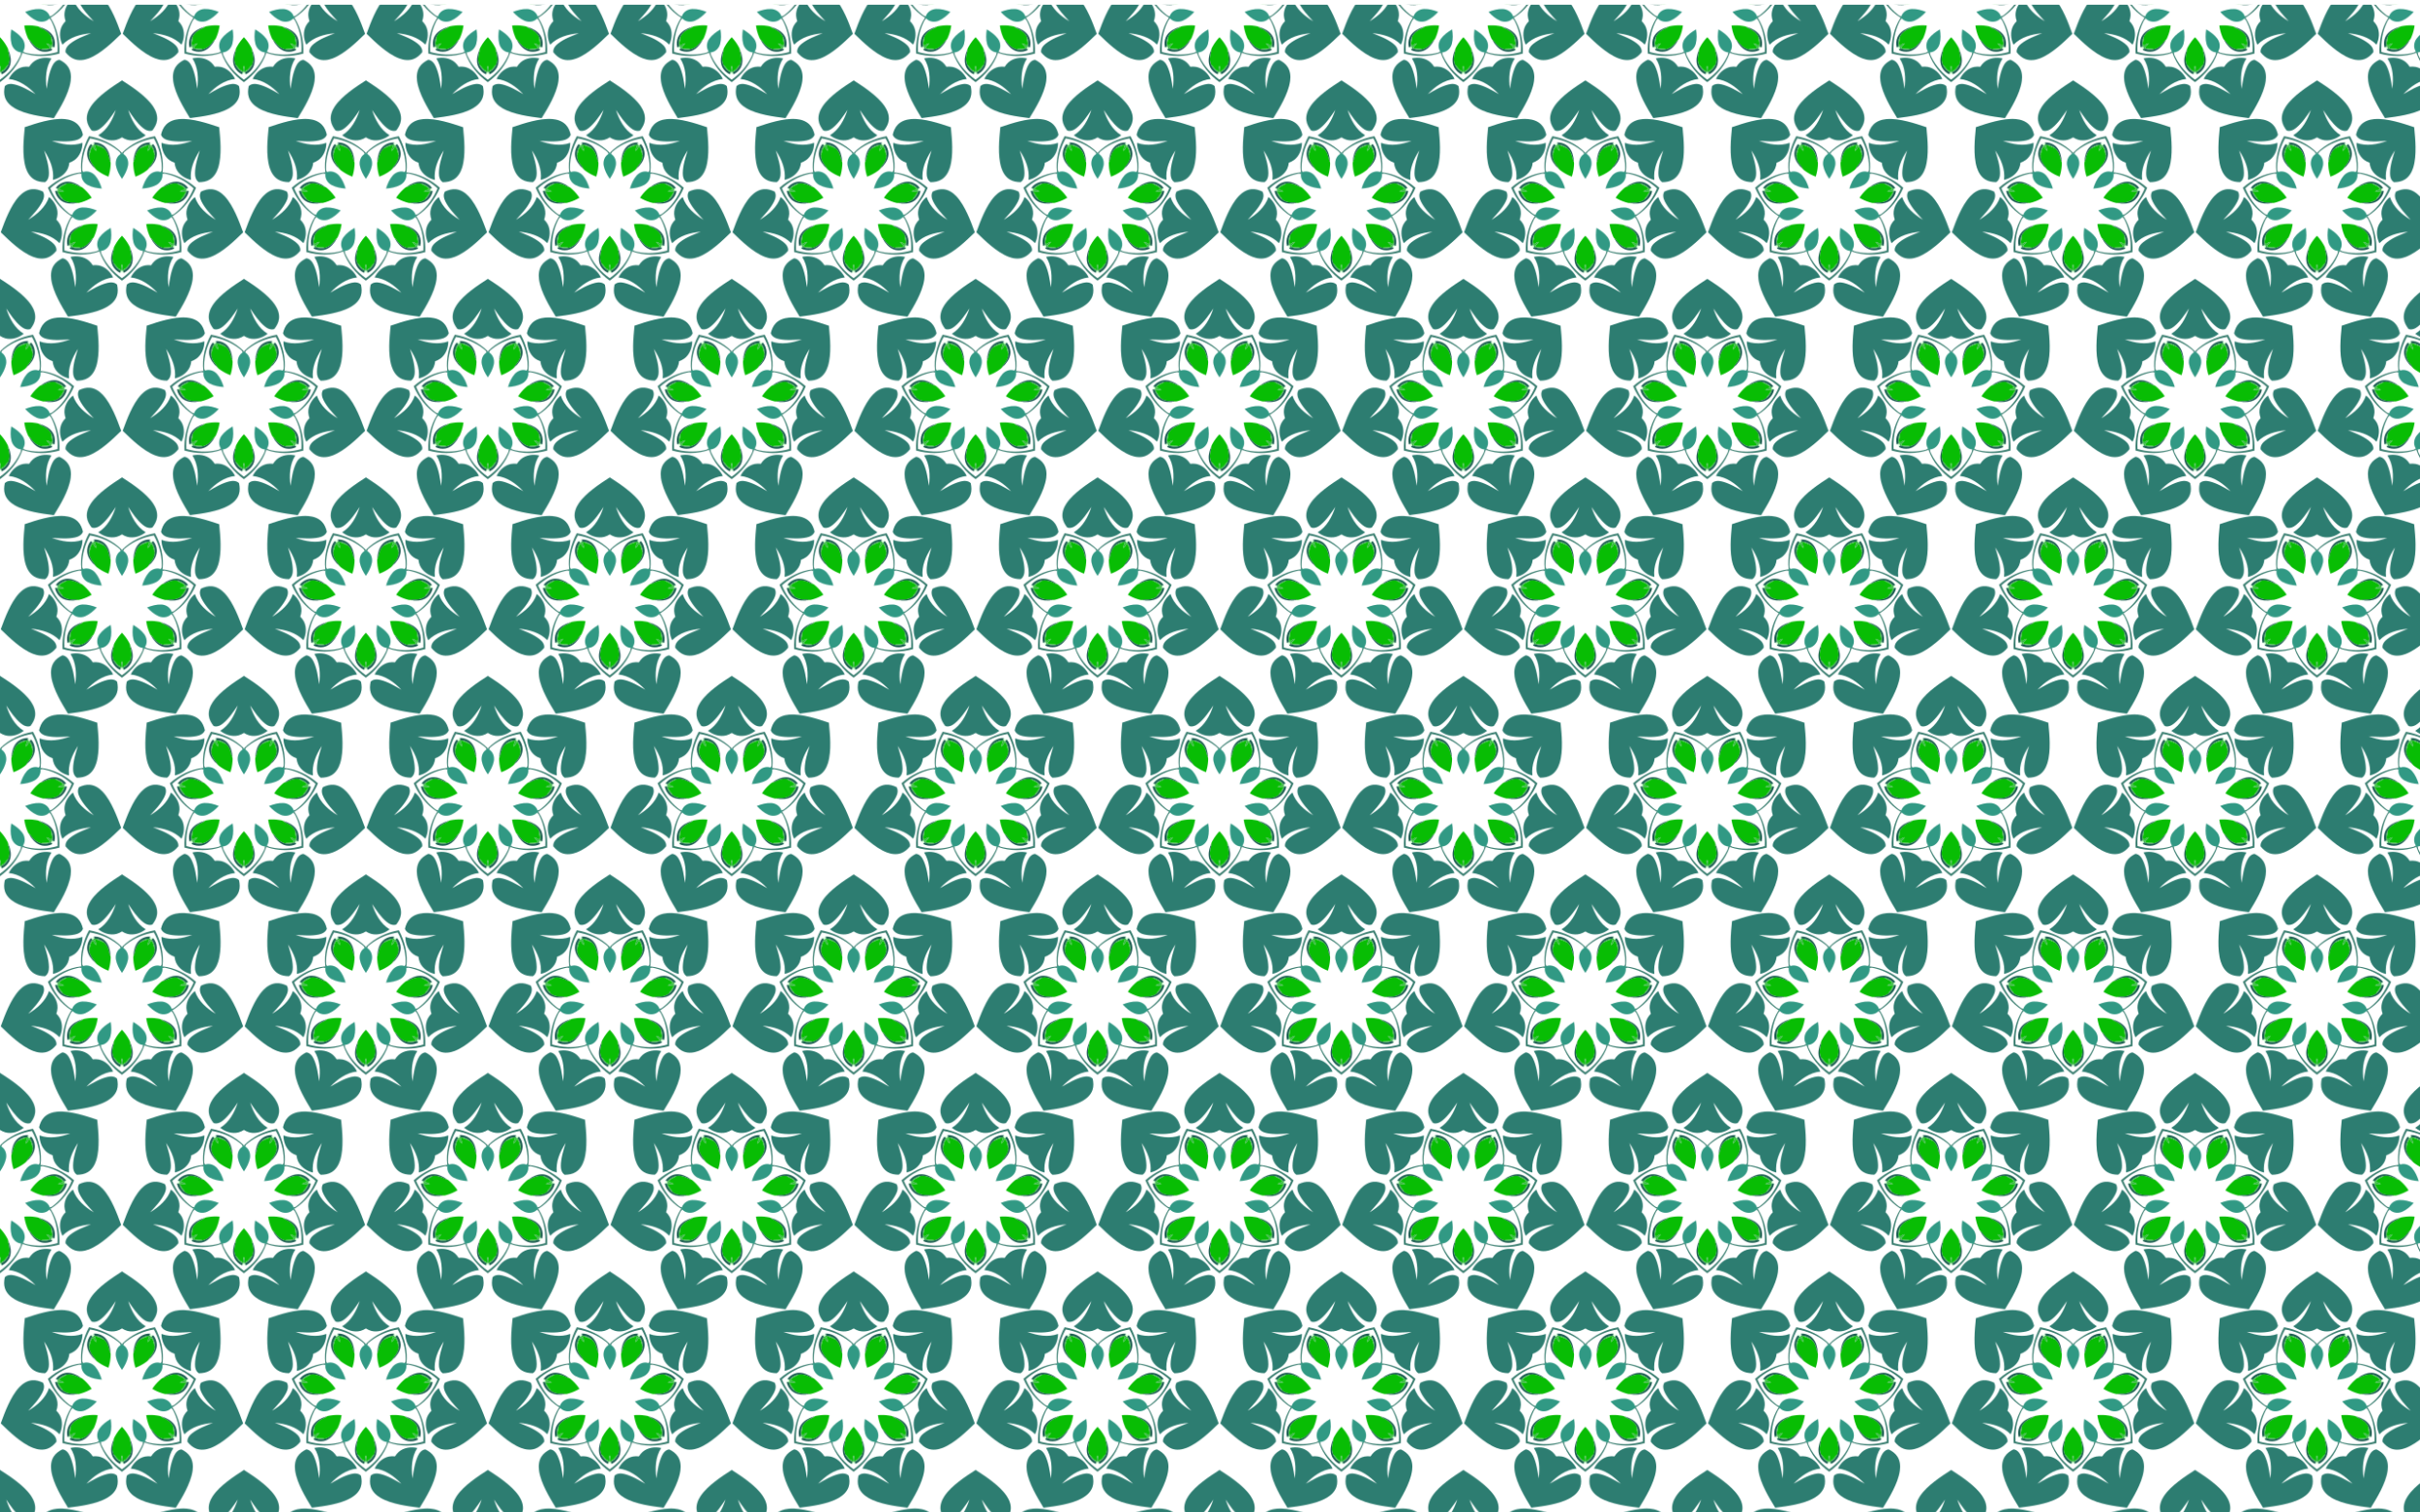 <?xml version="1.0" encoding="utf-8"?>

<!DOCTYPE svg PUBLIC "-//W3C//DTD SVG 1.1//EN" "http://www.w3.org/Graphics/SVG/1.1/DTD/svg11.dtd">
<svg version="1.1" id="Layer_1" xmlns="http://www.w3.org/2000/svg" xmlns:xlink="http://www.w3.org/1999/xlink" x="0px" y="0px"
	 viewBox="0 0 2560 1600" enable-background="new 0 0 2560 1600" xml:space="preserve">
<pattern  width="258" height="420" patternUnits="userSpaceOnUse" id="New_Pattern_9" viewBox="37.217 -483.62 258 420" overflow="visible">
	<g>
		<polygon fill="none" points="37.217,-483.62 295.217,-483.62 295.217,-63.62 37.217,-63.62 		"/>
		<g>
			<path fill="#2D7D71" stroke="#2D7D71" stroke-width="0.05" d="M167.013-27.905c2.43-6.664,4.89-13.314,7.899-19.743
				c3.126-6.623,6.699-13.16,11.733-18.536c3.531-3.728,8.144-6.798,13.368-7.295
				c4.017-0.432,7.981,0.8,11.584,2.471c2.059,3.184,1.125,7.257-0.479,10.42
				c-3.686,7.388-9.493,13.38-15.033,19.378c9.395-5.62,18.391-13.359,21.979-24.042
				c5.337,4.294,9.25,10.865,9.018,17.86c-0.11,2.108-0.553,4.14-1.248,6.085
				c1.469,1.452,2.749,3.091,3.761,4.944c3.239,6.204,2.559,13.822-0.392,20.004
				c-7.862-8.074-19.322-11.153-30.225-12.148c7.591,3.006,15.421,5.892,21.944,10.954
				c2.816,2.156,5.421,5.422,4.945,9.184c-2.524,3.068-5.563,5.894-9.37,7.246
				c-4.924,1.815-10.412,1.046-15.209-0.784c-6.866-2.665-12.918-7.009-18.605-11.624
				C177.188-18.023,172.09-22.952,167.013-27.905z"/>
			<path fill="#2D7D71" stroke="#2D7D71" stroke-width="0.05" d="M192.448-139.146c6.725-2.255,13.458-4.478,20.36-6.134
				c7.128-1.685,14.465-2.968,21.808-2.384c5.116,0.437,10.392,2.129,14.038,5.903
				c2.842,2.872,4.351,6.738,5.291,10.598c-1.206,3.595-4.972,5.404-8.445,6.122
				c-8.074,1.724-16.38,0.921-24.524,0.329c10.252,3.841,21.911,6.049,32.501,2.194
				c-0.029,6.85-2.728,14.006-8.34,18.186c-1.717,1.229-3.582,2.149-5.536,2.818
				c-0.22,2.054-0.703,4.077-1.52,6.023c-2.831,6.4-9.211,10.618-15.883,12.166
				c1.411-11.181-3.328-22.06-9.347-31.205c2.383,7.81,5.008,15.73,5.118,23.986
				c0.07,3.546-0.859,7.619-4.097,9.592c-3.972-0.06-8.077-0.674-11.507-2.808
				c-4.489-2.718-7.309-7.488-8.87-12.38c-2.197-7.03-2.574-14.469-2.511-21.793
				C191.066-125.03,191.741-132.089,192.448-139.146z"/>
			<path fill="#2D7D71" stroke="#2D7D71" stroke-width="0.05" d="M295.278-188.618c5.956,3.852,11.893,7.73,17.49,12.094
				c5.762,4.522,11.339,9.459,15.461,15.563c2.848,4.272,4.815,9.453,4.138,14.656
				c-0.473,4.013-2.555,7.603-4.987,10.744c-3.563,1.298-7.325-0.518-10.052-2.785
				c-6.382-5.238-10.933-12.232-15.547-18.968c3.389,10.41,8.932,20.903,18.549,26.778
				c-5.374,4.248-12.651,6.6-19.419,4.818c-2.031-0.576-3.913-1.461-5.655-2.571
				c-1.743,1.109-3.626,1.992-5.657,2.567c-6.769,1.777-14.045-0.581-19.415-4.833
				c9.621-5.868,15.173-16.356,18.569-26.764c-4.62,6.732-9.176,13.724-15.562,18.956
				c-2.728,2.265-6.492,4.079-10.054,2.778c-2.429-3.143-4.509-6.735-4.979-10.748
				c-0.673-5.204,1.297-10.383,4.149-14.653c4.126-6.101,9.708-11.034,15.473-15.551
				C283.38-180.897,289.319-184.771,295.278-188.618z"/>
			<path fill="#319984" stroke="#319984" stroke-width="0.05" d="M252.37-91.322c-0.011-0.087-0.022-0.174-0.033-0.261
				c0.651-0.019,1.299-0.043,1.935-0.106c4.502-1.617,9.578,0.299,12.622,3.796
				c3.41,3.965,5.449,8.784,6.993,13.744c-5.179-0.405-10.33-1.325-14.953-3.771
				c-4.085-2.193-7.079-6.718-6.5-11.466c-0.08-0.634-0.2-1.271-0.325-1.91
				C252.196-91.305,252.283-91.314,252.37-91.322z"/>
			<path fill="#319984" stroke="#319984" stroke-width="0.05" d="M295.249-111.951c0.061-0.063,0.122-0.126,0.183-0.189
				c0.421,0.497,0.844,0.988,1.29,1.446c4.071,2.511,5.738,7.675,4.902,12.235
				c-0.974,5.138-3.47,9.737-6.386,14.037c-2.912-4.302-5.405-8.902-6.375-14.041
				c-0.832-4.561,0.839-9.723,4.912-12.231c0.446-0.458,0.869-0.949,1.291-1.445
				C295.127-112.077,295.188-112.014,295.249-111.951z"/>
			<path fill="#08BD04" stroke="#08BD04" stroke-width="0.05" d="M263.175-64.446c-3.339,1.985-6.904,3.588-10.67,4.711
				c-1.442,0.343-2.919,1.033-4.436,0.798c-0.502-0.383-1.073-0.504-1.706-0.368
				c-4.748,0.332-9.947-0.218-13.802-3.268c-1.178-3.132-4.725-5.169-4.531-8.845
				c1.473,0.238,2.956,0.604,4.456,0.431c0.429-0.063,0.86-0.122,1.292-0.179
				c-0.364-0.239-0.727-0.48-1.085-0.723c-1.276-0.808-2.771-1.123-4.2-1.548
				c1.423-3.396,5.503-3.689,7.925-5.998c4.797-1.071,9.719,0.692,13.851,3.055
				c0.511,0.397,1.077,0.537,1.696,0.41c1.469,0.448,2.499,1.712,3.648,2.647
				C258.516-70.679,261.031-67.686,263.175-64.446z"/>
			<path fill="#08BD04" stroke="#08BD04" stroke-width="0.05" d="M280.973-86.747c-3.634-1.373-7.11-3.161-10.336-5.405
				c-1.167-0.913-2.627-1.638-3.39-2.971c-0.013-0.632-0.275-1.153-0.776-1.563
				c-3.22-3.506-6.031-7.913-6.05-12.829c1.714-2.874,1.095-6.917,4.091-9.057
				c0.732,1.3,1.371,2.688,2.441,3.752c0.317,0.296,0.632,0.596,0.946,0.898
				c-0.04-0.434-0.078-0.867-0.112-1.299c-0.164-1.501-0.85-2.866-1.408-4.249
				c3.542-1.005,6.315,2.002,9.63,2.456c3.829,3.083,5.518,8.03,6.248,12.734
				c0.008,0.647,0.252,1.177,0.737,1.582c0.566,1.427,0.22,3.021,0.205,4.503
				C282.941-94.275,282.168-90.443,280.973-86.747z"/>
			<path fill="#3B7F71" stroke="#3B7F71" stroke-width="0.05" d="M219.38-74.46c4.127,9.894,10.344,18.874,18.732,25.653
				c1.346,0.987,2.709,2.585,4.551,2.155c-0.347,0.537-0.732,1.058-1.123,1.579
				c-11.201-7.002-19.567-17.887-24.7-29.968c9.873-8.65,22.138-14.817,35.269-16.256
				c0.126,0.639,0.246,1.276,0.325,1.91c-1.472-1.188-3.394-0.341-5.035-0.037
				C236.898-86.963,227.397-81.578,219.38-74.46z"/>
			<path fill="#3B7F71" stroke="#3B7F71" stroke-width="0.05" d="M261.496-127.231c-5.162,9.396-8.307,19.855-8.377,30.64
				c0.068,1.668-0.332,3.73,1.153,4.901c-0.636,0.063-1.284,0.087-1.935,0.106
				c-1.509-13.123,1.784-26.451,8.03-37.996c12.918,2.325,25.387,8.069,34.699,17.439
				c-0.421,0.497-0.844,0.988-1.291,1.445c0.011-1.891-1.849-2.866-3.11-3.96
				C282.194-121.33,272.06-125.4,261.496-127.231z"/>
			<path fill="#32B83D" stroke="#32B83D" stroke-width="0.05" d="M233.778-71.168c-0.432,0.057-0.863,0.116-1.292,0.179
				c-1.5,0.173-2.983-0.193-4.456-0.431c-0.194,3.677,3.353,5.713,4.531,8.845
				c-3.082-2.152-5.022-5.583-5.992-9.159l0.048-0.817c0.662,0.076,1.329,0.145,2,0.203
				c-0.629-0.239-1.259-0.468-1.889-0.687l0.312-0.757c2.428-2.799,5.666-5.046,9.377-5.645
				c-2.422,2.309-6.502,2.602-7.925,5.998c1.43,0.425,2.925,0.74,4.2,1.548
				C233.052-71.648,233.414-71.407,233.778-71.168z"/>
			<path fill="#32B83D" stroke="#32B83D" stroke-width="0.05" d="M267.899-113.921c-0.314-0.302-0.629-0.602-0.946-0.898
				c-1.071-1.065-1.709-2.453-2.441-3.752c-2.996,2.14-2.377,6.184-4.091,9.057
				c-0.239-3.751,1.234-7.407,3.425-10.395l0.669-0.472c0.353,0.565,0.716,1.13,1.088,1.69
				c-0.205-0.641-0.42-1.276-0.641-1.905l0.786-0.228c3.702,0.153,7.478,1.284,10.26,3.811
				c-3.315-0.454-6.088-3.461-9.63-2.456c0.559,1.383,1.245,2.748,1.408,4.249
				C267.822-114.788,267.859-114.355,267.899-113.921z"/>
			<path fill="#147429" stroke="#147429" stroke-width="0.05" d="M266.023-96.521l0.04,0.659
				c0.299,0.186,0.894,0.554,1.185,0.739c-0.013-0.632-0.275-1.153-0.776-1.563L266.023-96.521z"/>
			<path fill="#147429" stroke="#147429" stroke-width="0.05" d="M282.667-104.528l0.49,0.443
				c-0.041,0.35-0.125,1.044-0.162,1.387c-0.485-0.405-0.73-0.935-0.737-1.582L282.667-104.528z"/>
			<path fill="#147429" stroke="#147429" stroke-width="0.05" d="M250.329-76.857l0.652-0.107
				c0.248,0.251,0.738,0.749,0.983,0.991c-0.619,0.127-1.186-0.012-1.696-0.41L250.329-76.857z"/>
			<path fill="#1C5E51" stroke="#1C5E51" stroke-width="0.05" d="M260.422-109.514c-0.239-3.751,1.234-7.407,3.425-10.395
				c-0.32-0.35-0.961-1.04-1.286-1.386l-0.352,0.105c-2.285,2.597-3.558,6.107-3.789,9.559
				c-0.223,4.79,2.035,9.357,5.122,12.893c0.791,0.772,1.36,1.938,2.482,2.218l0.449-0.165
				C263.252-100.191,260.441-104.599,260.422-109.514z"/>
			<path fill="#1C5E51" stroke="#1C5E51" stroke-width="0.05" d="M232.561-62.574c-3.082-2.152-5.022-5.583-5.992-9.159
				c-0.473,0.032-1.413,0.103-1.886,0.141l-0.137,0.341c0.606,3.405,2.557,6.589,5.111,8.922
				c3.606,3.16,8.585,4.243,13.274,4.034c1.097-0.137,2.363,0.145,3.281-0.557l0.151-0.454
				C241.615-58.974,236.416-59.524,232.561-62.574z"/>
			<path fill="#1C5E51" stroke="#1C5E51" stroke-width="0.05" d="M276.01-117.014c-2.782-2.528-6.558-3.659-10.26-3.811
				c-0.074-0.468-0.213-1.4-0.281-1.87l0.302-0.209c3.455-0.164,6.992,1.032,9.834,3.005
				c3.881,2.815,6.041,7.43,6.878,12.049c0.11,1.1,0.665,2.272,0.184,3.323l-0.409,0.248
				C281.528-108.984,279.838-113.931,276.01-117.014z"/>
			<path fill="#1C5E51" stroke="#1C5E51" stroke-width="0.05" d="M236.417-79.437c-3.711,0.599-6.949,2.846-9.377,5.645
				c-0.412-0.234-1.228-0.707-1.637-0.947l0.025-0.366c2.026-2.804,5.166-4.823,8.48-5.815
				c4.621-1.279,9.575-0.091,13.708,2.135c0.928,0.6,2.191,0.896,2.713,1.928l-0.061,0.475
				C246.135-78.745,241.214-80.508,236.417-79.437z"/>
			<path fill="#D5FFD8" stroke="#D5FFD8" stroke-width="0.05" d="M228.617-72.348c-0.67-0.058-1.338-0.126-2-0.203
				l-0.048,0.817c-0.473,0.032-1.413,0.103-1.886,0.141l-0.137,0.341c-0.101-0.21-0.295-0.637-0.395-0.847
				c0.643-0.262,1.285-0.56,1.937-0.828c-0.47-0.525-0.918-1.072-1.384-1.588
				c0.182-0.146,0.542-0.445,0.724-0.591l-0.025,0.366c0.41,0.24,1.225,0.713,1.637,0.947l-0.312,0.757
				C227.358-72.816,227.988-72.587,228.617-72.348z"/>
			<path fill="#D5FFD8" stroke="#D5FFD8" stroke-width="0.05" d="M265.604-118.692c-0.373-0.56-0.735-1.124-1.089-1.69
				l-0.669,0.472c-0.32-0.35-0.961-1.04-1.286-1.386l-0.352,0.105c0.102-0.21,0.314-0.627,0.416-0.837
				c0.606,0.34,1.239,0.656,1.855,0.998c0.117-0.695,0.266-1.387,0.378-2.072c0.227,0.051,0.686,0.146,0.913,0.197
				l-0.302,0.209c0.068,0.47,0.207,1.402,0.281,1.87l-0.786,0.228C265.185-119.968,265.399-119.333,265.604-118.692
				z"/>
		</g>
		<g>
			<path fill="#2D7D71" stroke="#2D7D71" stroke-width="0.05" d="M37.278-188.618c5.956,3.852,11.893,7.73,17.49,12.094
				c5.762,4.522,11.339,9.459,15.461,15.563c2.848,4.272,4.815,9.453,4.138,14.656
				c-0.473,4.013-2.555,7.603-4.987,10.744c-3.563,1.298-7.325-0.518-10.052-2.785
				c-6.382-5.238-10.933-12.232-15.547-18.968c3.389,10.41,8.932,20.903,18.549,26.778
				c-5.374,4.248-12.651,6.6-19.419,4.818c-2.031-0.576-3.913-1.461-5.655-2.571
				c-1.743,1.109-3.626,1.992-5.657,2.567c-6.769,1.777-14.045-0.581-19.415-4.833
				c9.621-5.868,15.173-16.356,18.569-26.764c-4.62,6.732-9.176,13.724-15.562,18.956
				c-2.728,2.265-6.492,4.079-10.054,2.778c-2.429-3.143-4.509-6.735-4.979-10.748
				c-0.673-5.204,1.297-10.383,4.149-14.653c4.126-6.101,9.708-11.034,15.473-15.551
				C25.38-180.897,31.319-184.771,37.278-188.618z"/>
			<path fill="#2D7D71" stroke="#2D7D71" stroke-width="0.05" d="M140.07-139.068c0.702,7.058,1.371,14.117,1.449,21.215
				c0.057,7.324-0.325,14.763-2.528,21.791c-1.564,4.89-4.388,9.658-8.879,12.373
				c-3.432,2.132-7.537,2.742-11.509,2.8c-3.236-1.976-4.162-6.05-4.09-9.595
				c0.116-8.255,2.747-16.174,5.136-23.982c-6.026,9.14-10.773,20.016-9.371,31.198
				c-6.671-1.553-13.048-5.776-15.874-12.178c-0.816-1.947-1.298-3.97-1.516-6.024
				c-1.954-0.671-3.818-1.592-5.534-2.823c-5.61-4.185-8.302-11.343-8.327-18.192
				c10.586,3.864,22.248,1.665,32.502-2.169c-8.144,0.585-16.451,1.383-24.523-0.348
				c-3.472-0.72-7.237-2.533-8.44-6.129c0.943-3.859,2.454-7.724,5.299-10.594
				c3.649-3.771,8.927-5.46,14.043-5.893c7.343-0.578,14.679,0.71,21.806,2.401
				C126.615-143.556,133.347-141.328,140.07-139.068z"/>
			<path fill="#2D7D71" stroke="#2D7D71" stroke-width="0.05" d="M165.42-27.807
				c-5.08,4.949-10.182,9.874-15.683,14.361c-5.691,4.611-11.745,8.95-18.613,11.61
				c-4.799,1.826-10.287,2.591-15.21,0.772c-3.807-1.354-6.844-4.183-9.365-7.253
				c-0.473-3.762,2.135-7.027,4.952-9.18c6.527-5.057,14.358-7.936,21.952-10.937
				c-10.903,0.987-22.366,4.057-30.234,12.125c-2.946-6.184-3.619-13.802-0.376-20.004
				c1.014-1.852,2.295-3.49,3.765-4.941c-0.693-1.946-1.136-3.978-1.244-6.087
				c-0.226-6.995,3.692-13.563,9.032-17.853c3.58,10.686,12.57,18.432,21.961,24.059
				c-5.535-6.002-11.338-12-15.018-19.39c-1.602-3.164-2.532-7.237-0.471-10.42
				c3.605-1.669,7.569-2.897,11.586-2.462c5.223,0.501,9.834,3.575,13.363,7.305
				c5.03,5.38,8.597,11.919,11.719,18.545C160.541-41.125,162.995-34.473,165.42-27.807z"/>
			<path fill="#319984" stroke="#319984" stroke-width="0.05" d="M37.249-111.951c0.061-0.063,0.122-0.126,0.183-0.189
				c0.421,0.497,0.844,0.988,1.29,1.446c4.071,2.511,5.738,7.675,4.902,12.235
				c-0.974,5.138-3.47,9.737-6.386,14.037c-2.912-4.302-5.405-8.902-6.375-14.041
				c-0.832-4.561,0.839-9.723,4.912-12.231c0.446-0.458,0.869-0.949,1.291-1.445
				C37.127-112.077,37.188-112.014,37.249-111.951z"/>
			<path fill="#319984" stroke="#319984" stroke-width="0.05" d="M80.112-91.29c0.087,0.008,0.175,0.017,0.262,0.025
				c-0.126,0.639-0.246,1.276-0.327,1.91c0.575,4.749-2.423,9.272-6.509,11.461
				c-4.624,2.442-9.776,3.358-14.956,3.759c1.548-4.959,3.59-9.777,7.003-13.739
				c3.047-3.494,8.125-5.407,12.625-3.786c0.636,0.063,1.284,0.088,1.935,0.108
				C80.134-91.463,80.123-91.376,80.112-91.29z"/>
			<path fill="#08BD04" stroke="#08BD04" stroke-width="0.05" d="M51.505-86.736c-1.192-3.697-1.962-7.53-2.218-11.451
				c-0.013-1.482-0.358-3.075,0.209-4.503c0.486-0.405,0.73-0.934,0.739-1.581
				c0.733-4.703,2.426-9.649,6.257-12.729c3.316-0.451,6.091-3.456,9.632-2.449
				c-0.56,1.383-1.247,2.747-1.412,4.248c-0.034,0.432-0.072,0.865-0.112,1.299
				c0.314-0.302,0.629-0.602,0.946-0.897c1.072-1.064,1.711-2.451,2.444-3.751c2.994,2.143,2.372,6.186,4.084,9.06
				c-0.023,4.915-2.837,9.321-6.06,12.824c-0.501,0.409-0.763,0.931-0.777,1.563
				c-0.763,1.332-2.225,2.056-3.392,2.968C58.618-89.891,55.141-88.106,51.505-86.736z"/>
			<path fill="#08BD04" stroke="#08BD04" stroke-width="0.05" d="M69.286-64.422c2.147-3.238,4.664-6.229,7.569-8.874
				c1.15-0.934,2.182-2.197,3.651-2.644c0.619,0.127,1.186-0.011,1.697-0.408c4.134-2.36,9.057-4.119,13.853-3.044
				c2.42,2.311,6.5,2.607,7.92,6.004c-1.43,0.424-2.925,0.738-4.202,1.545
				c-0.359,0.243-0.721,0.483-1.086,0.722c0.432,0.057,0.863,0.117,1.292,0.18c1.5,0.175,2.983-0.19,4.456-0.427
				c0.192,3.677-3.357,5.711-4.537,8.842c-3.857,3.047-9.056,3.593-13.805,3.258
				c-0.632-0.136-1.203-0.016-1.706,0.367c-1.518,0.234-2.994-0.458-4.436-0.802
				C76.188-60.828,72.624-62.434,69.286-64.422z"/>
			<path fill="#3B7F71" stroke="#3B7F71" stroke-width="0.05" d="M71.013-127.205
				c-10.565,1.822-20.702,5.885-29.178,12.554c-1.262,1.093-3.123,2.066-3.113,3.957
				c-0.446-0.458-0.869-0.949-1.29-1.446c9.319-9.362,21.792-15.097,34.713-17.412
				c6.237,11.55,9.52,24.88,8.001,38.002c-0.651-0.02-1.298-0.044-1.935-0.108
				c1.486-1.17,1.087-3.233,1.157-4.901C79.305-107.344,76.168-117.805,71.013-127.205z"/>
			<path fill="#3B7F71" stroke="#3B7F71" stroke-width="0.05" d="M113.089-74.402
				c-8.012-7.124-17.508-12.517-28.007-14.985c-1.641-0.305-3.563-1.154-5.035,0.033
				c0.08-0.634,0.201-1.271,0.327-1.91c13.13,1.449,25.39,7.625,35.256,16.283
				c-5.142,12.077-13.516,22.955-24.723,29.949c-0.391-0.521-0.775-1.043-1.122-1.58
				c1.841,0.432,3.205-1.165,4.553-2.151C102.731-55.536,108.954-64.511,113.089-74.402z"/>
			<path fill="#32B83D" stroke="#32B83D" stroke-width="0.05" d="M64.6-113.9c0.041-0.434,0.079-0.867,0.112-1.299
				c0.165-1.501,0.852-2.866,1.412-4.248c-3.541-1.008-6.316,1.998-9.632,2.449
				c2.784-2.526,6.561-3.654,10.263-3.804l0.786,0.229c-0.222,0.628-0.437,1.264-0.642,1.905
				c0.373-0.56,0.736-1.124,1.09-1.689l0.669,0.472c2.189,2.99,3.659,6.647,3.417,10.398
				c-1.712-2.875-1.09-6.918-4.084-9.06c-0.733,1.299-1.373,2.687-2.444,3.751
				C65.229-114.502,64.914-114.202,64.6-113.9z"/>
			<path fill="#32B83D" stroke="#32B83D" stroke-width="0.05" d="M98.689-71.121c0.364-0.239,0.727-0.479,1.086-0.722
				c1.276-0.807,2.772-1.121,4.202-1.545c-1.42-3.397-5.5-3.693-7.92-6.004
				c3.71,0.602,6.947,2.851,9.373,5.652l0.311,0.757c-0.63,0.218-1.26,0.446-1.889,0.685
				c0.67-0.057,1.338-0.125,2-0.201l0.048,0.817c-0.973,3.575-2.916,7.005-5.999,9.155
				c1.18-3.131,4.729-5.165,4.537-8.842c-1.473,0.237-2.956,0.602-4.456,0.427
				C99.551-71.004,99.121-71.064,98.689-71.121z"/>
			<path fill="#147429" stroke="#147429" stroke-width="0.05" d="M82.142-76.823l-0.652-0.107
				c-0.248,0.25-0.739,0.749-0.984,0.991c0.619,0.127,1.186-0.011,1.697-0.408L82.142-76.823z"/>
			<path fill="#147429" stroke="#147429" stroke-width="0.05" d="M49.825-104.519l-0.49,0.443
				c0.041,0.35,0.124,1.044,0.161,1.387c0.486-0.405,0.73-0.934,0.739-1.581L49.825-104.519z"/>
			<path fill="#147429" stroke="#147429" stroke-width="0.05" d="M66.463-96.499l-0.041,0.659
				c-0.299,0.186-0.895,0.553-1.185,0.738c0.014-0.632,0.276-1.153,0.777-1.563L66.463-96.499z"/>
			<path fill="#1C5E51" stroke="#1C5E51" stroke-width="0.05" d="M96.056-79.392c3.71,0.602,6.947,2.851,9.373,5.652
				c0.412-0.234,1.228-0.706,1.638-0.946l-0.024-0.366c-2.024-2.805-5.162-4.827-8.476-5.821
				c-4.62-1.283-9.575-0.098-13.71,2.124c-0.929,0.599-2.192,0.895-2.715,1.926l0.061,0.475
				C86.337-78.707,91.26-80.467,96.056-79.392z"/>
			<path fill="#1C5E51" stroke="#1C5E51" stroke-width="0.05" d="M56.492-116.999c2.784-2.526,6.561-3.654,10.263-3.804
				c0.074-0.468,0.214-1.4,0.282-1.87l-0.302-0.21c-3.455-0.167-6.993,1.026-9.836,2.997
				c-3.884,2.812-6.047,7.425-6.887,12.043c-0.111,1.1-0.667,2.272-0.187,3.323l0.409,0.248
				C50.968-108.974,52.661-113.919,56.492-116.999z"/>
			<path fill="#1C5E51" stroke="#1C5E51" stroke-width="0.05" d="M99.899-62.526c3.083-2.15,5.026-5.579,5.999-9.155
				c0.473,0.032,1.413,0.104,1.886,0.143l0.137,0.341c-0.609,3.405-2.562,6.587-5.118,8.918
				c-3.608,3.158-8.588,4.237-13.277,4.024c-1.097-0.138-2.363,0.143-3.281-0.56l-0.151-0.454
				C90.843-58.933,96.041-59.479,99.899-62.526z"/>
			<path fill="#1C5E51" stroke="#1C5E51" stroke-width="0.05" d="M72.074-109.488c0.242-3.751-1.228-7.408-3.417-10.398
				c0.32-0.349,0.962-1.04,1.288-1.385l0.352,0.105c2.283,2.599,3.553,6.11,3.782,9.562
				c0.219,4.79-2.042,9.356-5.132,12.889c-0.791,0.772-1.361,1.937-2.483,2.216l-0.449-0.165
				C69.237-100.167,72.051-104.572,72.074-109.488z"/>
			<path fill="#D5FFD8" stroke="#D5FFD8" stroke-width="0.05" d="M66.899-118.669c0.205-0.641,0.421-1.276,0.642-1.905
				l-0.786-0.229c0.074-0.468,0.214-1.4,0.282-1.87l-0.302-0.21c0.227-0.051,0.686-0.146,0.914-0.197
				c0.112,0.685,0.26,1.378,0.377,2.072c0.616-0.341,1.25-0.657,1.856-0.996
				c0.102,0.21,0.314,0.627,0.415,0.837l-0.352-0.105c-0.325,0.346-0.967,1.036-1.288,1.385l-0.669-0.472
				C67.635-119.793,67.272-119.229,66.899-118.669z"/>
			<path fill="#D5FFD8" stroke="#D5FFD8" stroke-width="0.05" d="M103.85-72.297c0.629-0.239,1.26-0.467,1.89-0.685
				l-0.311-0.757c0.412-0.234,1.228-0.706,1.638-0.946l-0.024-0.366c0.182,0.146,0.542,0.446,0.724,0.592
				c-0.466,0.515-0.915,1.062-1.385,1.587c0.651,0.269,1.293,0.568,1.936,0.83
				c-0.101,0.21-0.295,0.636-0.396,0.847l-0.137-0.341c-0.473-0.039-1.413-0.11-1.886-0.143l-0.048-0.817
				C105.188-72.422,104.521-72.354,103.85-72.297z"/>
		</g>
		<g>
			<path fill="#2D7D71" stroke="#2D7D71" stroke-width="0.05" d="M233.763-167.095c3.234-6.571,6.123-13.437,7.193-20.725
				c0.717-5.084,0.245-10.605-2.62-15.002c-2.165-3.412-5.597-5.745-9.149-7.523
				c-3.773,0.373-6.378,3.64-7.853,6.865c-3.483,7.485-4.554,15.761-5.796,23.831
				c-1.456-10.851-1.004-22.709,5.118-32.17c-6.683-1.501-14.261-0.468-19.589,4.07
				c-1.581,1.399-2.894,3.012-3.983,4.767c-2.051-0.244-4.131-0.225-6.211,0.137
				c-6.871,1.331-12.407,6.608-15.405,12.766c11.213,1.121,20.761,8.169,28.33,16.078
				c-7.08-4.066-14.215-8.394-22.238-10.344c-3.44-0.86-7.618-0.864-10.265,1.852
				c-0.828,3.885-1.146,8.023,0.168,11.844c1.647,4.982,5.667,8.797,10.087,11.41
				c6.362,3.712,13.529,5.74,20.682,7.314c6.937,1.503,13.968,2.421,21.006,3.308
				C226.938-154.67,230.609-160.737,233.763-167.095z"/>
			<path fill="#2D7D71" stroke="#2D7D71" stroke-width="0.05" d="M109.127-148.662
				c-3.695-6.054-7.361-12.124-10.511-18.485c-3.229-6.574-6.112-13.442-7.177-20.73
				c-0.713-5.085-0.237-10.606,2.631-15c2.167-3.41,5.601-5.741,9.155-7.516
				c3.773,0.376,6.375,3.645,7.848,6.871c3.478,7.488,4.542,15.765,5.778,23.836
				c1.464-10.849,1.022-22.708-5.093-32.174c6.684-1.496,14.262-0.457,19.586,4.085
				c1.58,1.4,2.892,3.014,3.98,4.77c2.051-0.243,4.131-0.222,6.211,0.142c6.87,1.336,12.402,6.617,15.395,12.778
				c-11.214,1.112-20.767,8.153-28.343,16.056c7.083-4.061,14.222-8.383,22.246-10.327
				c3.441-0.858,7.619-0.858,10.263,1.86c0.825,3.886,1.14,8.024-0.177,11.844
				c-1.651,4.981-5.674,8.792-10.096,11.402c-6.365,3.707-13.534,5.729-20.688,7.298
				C123.197-150.455,116.165-149.542,109.127-148.662z"/>
			<path fill="#2D7D71" stroke="#2D7D71" stroke-width="0.05" d="M38.013-237.905c2.43-6.664,4.89-13.314,7.899-19.743
				c3.126-6.623,6.699-13.16,11.733-18.536c3.531-3.728,8.144-6.798,13.368-7.295
				c4.017-0.432,7.981,0.8,11.584,2.471c2.059,3.184,1.125,7.257-0.479,10.42
				c-3.686,7.388-9.493,13.38-15.033,19.378c9.395-5.62,18.391-13.359,21.979-24.042
				c5.337,4.294,9.25,10.865,9.018,17.86c-0.11,2.108-0.553,4.14-1.248,6.085
				c1.469,1.452,2.749,3.091,3.761,4.944c3.239,6.204,2.559,13.822-0.392,20.004
				c-7.862-8.074-19.322-11.153-30.225-12.148c7.591,3.006,15.421,5.892,21.944,10.954
				c2.816,2.156,5.421,5.422,4.945,9.184c-2.524,3.068-5.563,5.894-9.37,7.246
				c-4.924,1.815-10.412,1.046-15.209-0.784c-6.866-2.665-12.918-7.009-18.605-11.624
				C48.188-228.023,43.09-232.952,38.013-237.905z"/>
			<path fill="#2D7D71" stroke="#2D7D71" stroke-width="0.05" d="M63.448-349.146c6.725-2.255,13.458-4.478,20.36-6.134
				c7.128-1.685,14.465-2.968,21.808-2.384c5.116,0.437,10.392,2.129,14.038,5.903
				c2.842,2.872,4.351,6.738,5.291,10.598c-1.206,3.595-4.972,5.404-8.445,6.122
				c-8.074,1.724-16.38,0.921-24.524,0.329c10.252,3.841,21.911,6.049,32.501,2.194
				c-0.029,6.85-2.728,14.006-8.34,18.186c-1.717,1.229-3.582,2.149-5.536,2.818
				c-0.22,2.054-0.703,4.077-1.52,6.023c-2.831,6.4-9.211,10.618-15.884,12.166
				c1.411-11.181-3.328-22.06-9.347-31.205c2.383,7.81,5.008,15.73,5.118,23.986c0.07,3.546-0.859,7.619-4.097,9.592
				c-3.972-0.06-8.077-0.674-11.507-2.808c-4.489-2.718-7.309-7.488-8.87-12.38
				c-2.197-7.03-2.574-14.469-2.511-21.793C62.066-335.03,62.741-342.089,63.448-349.146z"/>
			<path fill="#2D7D71" stroke="#2D7D71" stroke-width="0.05" d="M166.278-398.618c5.956,3.852,11.893,7.73,17.49,12.094
				c5.762,4.522,11.339,9.459,15.461,15.563c2.848,4.272,4.815,9.453,4.138,14.656
				c-0.473,4.013-2.555,7.603-4.987,10.744c-3.563,1.298-7.325-0.518-10.052-2.785
				c-6.382-5.238-10.933-12.232-15.547-18.968c3.389,10.41,8.932,20.903,18.549,26.778
				c-5.374,4.248-12.651,6.6-19.419,4.818c-2.031-0.576-3.913-1.461-5.655-2.571
				c-1.743,1.109-3.626,1.992-5.657,2.567c-6.769,1.777-14.045-0.581-19.415-4.833
				c9.621-5.868,15.173-16.356,18.569-26.764c-4.62,6.732-9.176,13.724-15.562,18.956
				c-2.728,2.265-6.492,4.079-10.054,2.778c-2.429-3.143-4.509-6.735-4.979-10.748
				c-0.673-5.204,1.297-10.383,4.149-14.653c4.126-6.101,9.708-11.034,15.473-15.552
				C154.38-390.897,160.319-394.771,166.278-398.618z"/>
			<path fill="#2D7D71" stroke="#2D7D71" stroke-width="0.05" d="M269.07-349.068c0.702,7.058,1.371,14.117,1.449,21.215
				c0.057,7.324-0.325,14.763-2.528,21.791c-1.564,4.89-4.388,9.658-8.879,12.373
				c-3.432,2.132-7.537,2.742-11.509,2.8c-3.236-1.976-4.162-6.05-4.09-9.595
				c0.116-8.255,2.747-16.174,5.136-23.982c-6.026,9.14-10.773,20.016-9.371,31.198
				c-6.671-1.553-13.048-5.776-15.874-12.178c-0.816-1.947-1.298-3.97-1.516-6.024
				c-1.954-0.671-3.818-1.592-5.534-2.823c-5.61-4.184-8.302-11.343-8.327-18.192
				c10.586,3.864,22.248,1.665,32.502-2.169c-8.144,0.585-16.451,1.383-24.523-0.348
				c-3.472-0.72-7.237-2.533-8.44-6.129c0.943-3.859,2.454-7.724,5.299-10.594
				c3.649-3.771,8.927-5.46,14.043-5.893c7.343-0.578,14.679,0.71,21.806,2.401
				C255.615-353.556,262.347-351.328,269.07-349.068z"/>
			<path fill="#2D7D71" stroke="#2D7D71" stroke-width="0.05" d="M294.42-237.807
				c-5.08,4.949-10.182,9.874-15.683,14.361c-5.691,4.611-11.745,8.95-18.613,11.61
				c-4.799,1.826-10.287,2.591-15.21,0.772c-3.807-1.354-6.844-4.183-9.365-7.253
				c-0.473-3.762,2.135-7.027,4.952-9.18c6.527-5.057,14.359-7.936,21.952-10.937
				c-10.903,0.987-22.366,4.057-30.234,12.125c-2.946-6.184-3.619-13.802-0.376-20.004
				c1.013-1.852,2.295-3.49,3.765-4.941c-0.693-1.946-1.136-3.978-1.244-6.087
				c-0.226-6.995,3.692-13.563,9.032-17.853c3.58,10.686,12.57,18.432,21.961,24.059
				c-5.535-6.002-11.338-12-15.018-19.39c-1.602-3.164-2.532-7.237-0.471-10.42
				c3.605-1.669,7.569-2.897,11.586-2.462c5.223,0.501,9.834,3.575,13.363,7.305
				c5.03,5.38,8.597,11.919,11.719,18.545C289.541-251.125,291.995-244.473,294.42-237.807z"/>
			<path fill="#319984" stroke="#319984" stroke-width="0.05" d="M190.247-217.615c0.164-0.63,0.332-1.256,0.536-1.862
				c2.582-4.027,1.847-9.403-0.882-13.151c-3.103-4.209-7.345-7.273-11.836-9.885
				c-0.761,5.139-1.015,10.365,0.337,15.417c1.226,4.471,4.968,8.4,9.726,8.896
				c0.601,0.219,1.194,0.478,1.789,0.744c0.028-0.083,0.056-0.166,0.083-0.25
				C190.083-217.675,190.165-217.645,190.247-217.615z"/>
			<path fill="#319984" stroke="#319984" stroke-width="0.05" d="M142.418-217.724c-0.082,0.03-0.165,0.061-0.247,0.091
				c-0.164-0.63-0.331-1.256-0.534-1.863c-2.578-4.029-1.84-9.405,0.892-13.151
				c3.106-4.207,7.351-7.267,11.843-9.876c0.757,5.139,1.007,10.366-0.349,15.417
				c-1.229,4.47-4.974,8.396-9.732,8.889c-0.601,0.219-1.195,0.477-1.79,0.742
				C142.473-217.557,142.445-217.64,142.418-217.724z"/>
			<path fill="#319984" stroke="#319984" stroke-width="0.05" d="M112.765-254.937c-0.075-0.045-0.15-0.091-0.225-0.137
				c0.391-0.521,0.776-1.042,1.123-1.579c1.543-4.528,6.206-7.302,10.838-7.502
				c5.226-0.194,10.265,1.216,15.105,3.102c-3.546,3.797-7.476,7.251-12.271,9.339
				c-4.261,1.826-9.666,1.346-13.018-2.067c-0.546-0.333-1.118-0.636-1.696-0.937
				C112.669-254.79,112.717-254.863,112.765-254.937z"/>
			<path fill="#319984" stroke="#319984" stroke-width="0.05" d="M123.371-301.322c-0.011-0.087-0.022-0.174-0.033-0.261
				c0.651-0.019,1.299-0.043,1.935-0.106c4.502-1.617,9.578,0.299,12.622,3.796
				c3.41,3.965,5.449,8.784,6.993,13.744c-5.179-0.405-10.33-1.325-14.953-3.771
				c-4.085-2.193-7.079-6.718-6.5-11.466c-0.08-0.634-0.2-1.271-0.325-1.91
				C123.196-301.305,123.283-301.314,123.371-301.322z"/>
			<path fill="#319984" stroke="#319984" stroke-width="0.05" d="M166.249-321.951c0.061-0.063,0.122-0.126,0.183-0.189
				c0.421,0.497,0.844,0.988,1.29,1.446c4.071,2.511,5.738,7.675,4.902,12.235
				c-0.974,5.138-3.47,9.737-6.386,14.036c-2.912-4.302-5.405-8.902-6.375-14.041
				c-0.832-4.561,0.839-9.723,4.912-12.231c0.446-0.458,0.869-0.949,1.291-1.445
				C166.127-322.077,166.188-322.014,166.249-321.951z"/>
			<path fill="#319984" stroke="#319984" stroke-width="0.05" d="M209.112-301.289c0.087,0.008,0.175,0.017,0.262,0.025
				c-0.126,0.639-0.247,1.276-0.327,1.91c0.575,4.749-2.423,9.272-6.509,11.461
				c-4.624,2.442-9.776,3.358-14.956,3.759c1.548-4.959,3.59-9.777,7.003-13.739
				c3.047-3.494,8.125-5.407,12.625-3.786c0.636,0.063,1.284,0.088,1.935,0.108
				C209.134-301.463,209.123-301.376,209.112-301.289z"/>
			<path fill="#319984" stroke="#319984" stroke-width="0.05" d="M219.682-254.896c0.048,0.073,0.096,0.147,0.143,0.221
				c-0.578,0.3-1.151,0.603-1.697,0.935c-3.354,3.41-8.76,3.886-13.019,2.057
				c-4.793-2.092-8.72-5.55-12.264-9.349c4.842-1.882,9.882-3.289,15.108-3.091
				c4.631,0.203,9.293,2.981,10.832,7.51c0.347,0.537,0.731,1.059,1.122,1.58
				C219.832-254.987,219.757-254.941,219.682-254.896z"/>
			<path fill="#08BD04" stroke="#08BD04" stroke-width="0.05" d="M159.241-224.889c-0.656,1.329-1.659,2.615-1.768,4.146
				c0.262,0.575,0.252,1.159-0.022,1.745c-1.384,4.554-2.008,9.745,0.104,14.183
				c2.79,1.847,3.983,5.76,7.611,6.391c0.097-1.489,0.071-3.016,0.575-4.44
				c0.157-0.404,0.311-0.81,0.463-1.219c0.152,0.408,0.305,0.815,0.462,1.219c0.503,1.424,0.476,2.951,0.572,4.44
				c3.628-0.629,4.824-4.54,7.615-6.385c2.115-4.437,1.495-9.628,0.115-14.183
				c-0.273-0.586-0.282-1.17-0.021-1.745c-0.109-1.532-1.11-2.818-1.765-4.147
				c-1.932-3.421-4.288-6.54-6.967-9.354C163.535-231.426,161.176-228.309,159.241-224.889z"/>
			<path fill="#08BD04" stroke="#08BD04" stroke-width="0.05" d="M140.514-246.627c-0.53,3.849-1.499,7.635-2.97,11.279
				c-0.631,1.341-1.012,2.926-2.142,3.966c-0.613,0.154-1.063,0.525-1.351,1.104
				c-2.701,3.92-6.373,7.641-11.161,8.753c-3.183-1.032-6.987,0.471-9.741-1.973
				c1.104-1.003,2.315-1.934,3.115-3.215c0.218-0.375,0.44-0.748,0.665-1.122
				c-0.414,0.136-0.828,0.269-1.242,0.398c-1.427,0.493-2.605,1.466-3.829,2.319
				c-1.768-3.229,0.547-6.602,0.252-9.935c2.153-4.419,6.6-7.167,11.024-8.925
				c0.629-0.151,1.091-0.508,1.378-1.071c1.266-0.869,2.896-0.887,4.344-1.202
				C132.736-246.871,136.644-246.97,140.514-246.627z"/>
			<path fill="#08BD04" stroke="#08BD04" stroke-width="0.05" d="M134.175-274.446c-3.339,1.985-6.904,3.588-10.67,4.711
				c-1.442,0.343-2.919,1.033-4.436,0.798c-0.502-0.383-1.073-0.504-1.706-0.368
				c-4.748,0.332-9.947-0.218-13.802-3.268c-1.178-3.132-4.725-5.169-4.531-8.845
				c1.473,0.238,2.956,0.604,4.456,0.431c0.429-0.063,0.86-0.122,1.292-0.179
				c-0.364-0.239-0.727-0.48-1.085-0.723c-1.276-0.808-2.771-1.123-4.2-1.548
				c1.423-3.396,5.503-3.689,7.925-5.998c4.797-1.071,9.719,0.692,13.851,3.055
				c0.511,0.397,1.077,0.537,1.696,0.41c1.469,0.448,2.499,1.712,3.648,2.647
				C129.516-280.679,132.03-277.686,134.175-274.446z"/>
			<path fill="#08BD04" stroke="#08BD04" stroke-width="0.05" d="M151.973-296.747c-3.634-1.373-7.11-3.161-10.336-5.405
				c-1.167-0.913-2.627-1.638-3.39-2.971c-0.013-0.632-0.275-1.153-0.776-1.563
				c-3.22-3.506-6.031-7.913-6.05-12.829c1.714-2.874,1.095-6.917,4.091-9.057
				c0.732,1.3,1.37,2.688,2.441,3.752c0.317,0.296,0.632,0.596,0.946,0.898
				c-0.04-0.434-0.078-0.867-0.112-1.299c-0.164-1.501-0.85-2.866-1.408-4.249
				c3.542-1.005,6.315,2.002,9.63,2.456c3.829,3.083,5.518,8.03,6.248,12.734
				c0.008,0.647,0.252,1.177,0.737,1.582c0.566,1.427,0.22,3.021,0.205,4.503
				C153.941-304.275,153.168-300.443,151.973-296.747z"/>
			<path fill="#08BD04" stroke="#08BD04" stroke-width="0.05" d="M180.505-296.736c-1.192-3.697-1.962-7.53-2.218-11.451
				c-0.013-1.482-0.358-3.075,0.209-4.503c0.486-0.405,0.73-0.934,0.739-1.581
				c0.733-4.703,2.426-9.649,6.257-12.729c3.316-0.451,6.091-3.456,9.632-2.449
				c-0.56,1.383-1.247,2.747-1.412,4.248c-0.034,0.432-0.072,0.865-0.112,1.299
				c0.314-0.302,0.629-0.602,0.946-0.897c1.072-1.064,1.711-2.451,2.444-3.751c2.994,2.143,2.372,6.186,4.084,9.06
				c-0.023,4.915-2.837,9.321-6.06,12.824c-0.501,0.409-0.763,0.931-0.777,1.563
				c-0.763,1.332-2.225,2.056-3.392,2.968C187.618-299.891,184.141-298.106,180.505-296.736z"/>
			<path fill="#08BD04" stroke="#08BD04" stroke-width="0.05" d="M198.286-274.422c2.147-3.238,4.664-6.229,7.569-8.874
				c1.15-0.934,2.182-2.197,3.651-2.644c0.619,0.127,1.186-0.011,1.697-0.408c4.134-2.36,9.057-4.119,13.853-3.044
				c2.42,2.311,6.5,2.607,7.92,6.004c-1.43,0.424-2.925,0.738-4.202,1.545
				c-0.359,0.243-0.721,0.483-1.086,0.722c0.432,0.058,0.863,0.117,1.292,0.18c1.5,0.175,2.983-0.19,4.456-0.427
				c0.192,3.677-3.357,5.711-4.537,8.842c-3.857,3.047-9.056,3.593-13.805,3.258
				c-0.632-0.136-1.203-0.016-1.706,0.367c-1.518,0.234-2.994-0.458-4.436-0.802
				C205.188-270.828,201.624-272.434,198.286-274.422z"/>
			<path fill="#08BD04" stroke="#08BD04" stroke-width="0.05" d="M191.927-246.608c3.87-0.34,7.777-0.237,11.657,0.385
				c1.448,0.317,3.078,0.336,4.343,1.206c0.286,0.563,0.748,0.92,1.377,1.072
				c4.422,1.761,8.867,4.513,11.017,8.933c-0.298,3.333,2.014,6.707,0.244,9.935
				c-1.223-0.854-2.401-1.827-3.828-2.322c-0.414-0.129-0.828-0.263-1.242-0.399
				c0.225,0.374,0.446,0.748,0.664,1.122c0.799,1.282,2.009,2.214,3.113,3.217
				c-2.755,2.442-6.558,0.936-9.742,1.965c-4.787-1.116-8.456-4.84-11.154-8.762
				c-0.288-0.58-0.738-0.951-1.351-1.105c-1.129-1.041-1.509-2.626-2.139-3.968
				C193.42-238.971,192.454-242.759,191.927-246.608z"/>
			<path fill="#3B7F71" stroke="#3B7F71" stroke-width="0.05" d="M145.375-213.299c-0.661-1.533-1.915-3.218-1.084-4.917
				c-0.601,0.219-1.195,0.477-1.79,0.742c4.325,12.482,13.066,23.067,23.697,30.767
				c10.636-7.692,19.386-18.271,23.72-30.749c-0.595-0.265-1.189-0.524-1.789-0.744
				c0.83,1.7-0.426,3.384-1.088,4.916c-4.743,9.687-12.114,17.745-20.842,23.971
				C157.475-195.545,150.11-203.609,145.375-213.299z"/>
			<path fill="#3B7F71" stroke="#3B7F71" stroke-width="0.05" d="M105.379-218.63
				c10.309,2.942,21.205,3.68,31.736,1.349c1.611-0.438,3.71-0.506,4.522-2.215
				c0.203,0.606,0.371,1.232,0.534,1.863c-12.458,4.392-26.184,4.146-38.83,0.627
				c-0.608-13.112,2.218-26.546,9.28-37.71c0.578,0.3,1.151,0.604,1.696,0.937
				c-1.846,0.41-2.382,2.441-3.168,3.913C106.526-240.122,104.813-229.336,105.379-218.63z"/>
			<path fill="#3B7F71" stroke="#3B7F71" stroke-width="0.05" d="M90.38-284.46c4.127,9.894,10.344,18.874,18.732,25.653
				c1.346,0.987,2.709,2.585,4.551,2.155c-0.347,0.537-0.732,1.058-1.123,1.579
				c-11.201-7.002-19.567-17.887-24.7-29.968c9.873-8.65,22.138-14.817,35.269-16.256
				c0.126,0.639,0.246,1.276,0.325,1.91c-1.472-1.188-3.394-0.341-5.035-0.037
				C107.898-296.963,98.397-291.578,90.38-284.46z"/>
			<path fill="#3B7F71" stroke="#3B7F71" stroke-width="0.05" d="M132.496-337.231
				c-5.162,9.396-8.307,19.855-8.377,30.64c0.068,1.668-0.332,3.73,1.153,4.902
				c-0.636,0.063-1.284,0.087-1.935,0.106c-1.509-13.123,1.784-26.451,8.03-37.996
				c12.918,2.325,25.387,8.069,34.699,17.439c-0.421,0.497-0.844,0.988-1.291,1.445
				c0.011-1.891-1.849-2.866-3.11-3.96C153.194-331.33,143.06-335.401,132.496-337.231z"/>
			<path fill="#3B7F71" stroke="#3B7F71" stroke-width="0.05" d="M200.013-337.205
				c-10.565,1.822-20.702,5.885-29.178,12.554c-1.262,1.093-3.123,2.066-3.113,3.957
				c-0.446-0.458-0.869-0.949-1.29-1.446c9.319-9.362,21.792-15.097,34.713-17.412
				c6.237,11.55,9.52,24.88,8.001,38.002c-0.651-0.02-1.298-0.044-1.935-0.108
				c1.486-1.17,1.087-3.233,1.157-4.901C208.305-317.344,205.168-327.805,200.013-337.205z"/>
			<path fill="#3B7F71" stroke="#3B7F71" stroke-width="0.05" d="M242.089-284.402
				c-8.012-7.124-17.508-12.517-28.007-14.985c-1.641-0.305-3.563-1.154-5.035,0.033
				c0.08-0.634,0.201-1.271,0.327-1.91c13.13,1.449,25.39,7.625,35.256,16.283
				c-5.142,12.077-13.516,22.955-24.723,29.949c-0.391-0.521-0.775-1.043-1.122-1.58
				c1.841,0.432,3.205-1.165,4.553-2.151C231.731-265.536,237.954-274.511,242.089-284.402z"/>
			<path fill="#3B7F71" stroke="#3B7F71" stroke-width="0.05" d="M227.04-218.584c0.574-10.705-1.13-21.492-5.747-31.24
				c-0.785-1.473-1.319-3.505-3.165-3.916c0.546-0.333,1.119-0.636,1.697-0.935
				c7.054,11.169,9.869,24.605,9.251,37.717c-12.648,3.51-26.374,3.745-38.829-0.656
				c0.164-0.63,0.332-1.256,0.536-1.862c0.81,1.709,2.91,1.779,4.52,2.218
				C205.832-214.919,216.729-215.649,227.04-218.584z"/>
			<path fill="#32B83D" stroke="#32B83D" stroke-width="0.05" d="M165.741-202.863c-0.504,1.424-0.478,2.951-0.575,4.44
				c-3.627-0.631-4.821-4.544-7.611-6.391c1.41,3.484,4.321,6.142,7.59,7.886l0.807,0.136
				c0.073-0.662,0.156-1.328,0.249-1.994c0.093,0.666,0.175,1.332,0.247,1.995l0.808-0.135
				c3.271-1.742,6.184-4.396,7.596-7.88c-2.791,1.845-3.988,5.757-7.615,6.385
				c-0.096-1.489-0.069-3.016-0.572-4.44c-0.157-0.404-0.31-0.811-0.462-1.219
				C166.052-203.674,165.898-203.267,165.741-202.863z"/>
			<path fill="#32B83D" stroke="#32B83D" stroke-width="0.05" d="M116.93-227.834c-0.225,0.373-0.447,0.747-0.665,1.122
				c-0.8,1.281-2.011,2.212-3.115,3.215c2.753,2.444,6.557,0.941,9.741,1.973
				c-3.604,1.067-7.496,0.445-10.897-1.026l-0.609-0.547c0.473-0.47,0.942-0.949,1.405-1.437
				c-0.579,0.342-1.151,0.693-1.715,1.049l-0.398-0.716c-0.675-3.643-0.412-7.576,1.433-10.851
				c0.295,3.333-2.02,6.706-0.252,9.935c1.224-0.853,2.402-1.825,3.829-2.319
				C116.102-227.566,116.516-227.699,116.93-227.834z"/>
			<path fill="#32B83D" stroke="#32B83D" stroke-width="0.05" d="M104.778-281.168c-0.432,0.057-0.863,0.116-1.292,0.179
				c-1.5,0.173-2.983-0.193-4.456-0.431c-0.194,3.676,3.353,5.713,4.531,8.845
				c-3.082-2.152-5.022-5.583-5.992-9.159l0.048-0.817c0.662,0.076,1.329,0.145,2,0.203
				c-0.629-0.239-1.259-0.468-1.889-0.687l0.312-0.757c2.428-2.799,5.666-5.046,9.377-5.645
				c-2.422,2.309-6.502,2.602-7.925,5.998c1.43,0.425,2.925,0.74,4.2,1.548
				C104.052-281.648,104.414-281.407,104.778-281.168z"/>
			<path fill="#32B83D" stroke="#32B83D" stroke-width="0.05" d="M138.899-323.921c-0.314-0.302-0.629-0.602-0.946-0.898
				c-1.071-1.065-1.709-2.453-2.441-3.752c-2.996,2.14-2.377,6.184-4.091,9.057
				c-0.239-3.751,1.234-7.407,3.425-10.395l0.669-0.472c0.353,0.565,0.716,1.129,1.088,1.69
				c-0.205-0.641-0.42-1.276-0.641-1.905l0.786-0.228c3.702,0.153,7.478,1.284,10.26,3.811
				c-3.315-0.454-6.088-3.461-9.63-2.456c0.559,1.383,1.245,2.748,1.408,4.25
				C138.822-324.788,138.859-324.355,138.899-323.921z"/>
			<path fill="#32B83D" stroke="#32B83D" stroke-width="0.05" d="M193.6-323.901c0.041-0.434,0.079-0.867,0.112-1.299
				c0.165-1.501,0.852-2.866,1.412-4.248c-3.541-1.008-6.316,1.998-9.632,2.449
				c2.784-2.526,6.561-3.654,10.263-3.804l0.786,0.229c-0.222,0.628-0.437,1.264-0.642,1.905
				c0.373-0.56,0.736-1.124,1.09-1.689l0.669,0.472c2.189,2.99,3.659,6.647,3.417,10.398
				c-1.712-2.875-1.09-6.918-4.084-9.06c-0.733,1.299-1.373,2.687-2.444,3.751
				C194.229-324.502,193.914-324.202,193.6-323.901z"/>
			<path fill="#32B83D" stroke="#32B83D" stroke-width="0.05" d="M227.689-281.121c0.364-0.239,0.727-0.479,1.086-0.722
				c1.276-0.807,2.772-1.121,4.202-1.545c-1.42-3.397-5.5-3.693-7.92-6.004
				c3.71,0.602,6.947,2.851,9.373,5.652l0.311,0.757c-0.63,0.218-1.26,0.446-1.889,0.685
				c0.67-0.057,1.338-0.125,2-0.201l0.048,0.817c-0.973,3.575-2.916,7.005-5.999,9.155
				c1.18-3.131,4.729-5.165,4.537-8.842c-1.473,0.237-2.956,0.602-4.456,0.427
				C228.551-281.004,228.121-281.064,227.689-281.121z"/>
			<path fill="#32B83D" stroke="#32B83D" stroke-width="0.05" d="M215.496-227.797c0.414,0.136,0.828,0.27,1.242,0.399
				c1.427,0.495,2.604,1.468,3.828,2.322c1.77-3.228-0.542-6.602-0.244-9.935
				c1.843,3.276,2.102,7.209,1.425,10.852l-0.398,0.716c-0.563-0.356-1.135-0.707-1.714-1.05
				c0.463,0.488,0.932,0.968,1.404,1.438l-0.61,0.547c-3.402,1.469-7.295,2.088-10.898,1.018
				c3.184-1.029,6.987,0.477,9.742-1.965c-1.104-1.004-2.314-1.936-3.113-3.217
				C215.943-227.049,215.721-227.423,215.496-227.797z"/>
			<path fill="#147429" stroke="#147429" stroke-width="0.05" d="M175.445-218.945l0.25-0.612
				c-0.189-0.298-0.565-0.887-0.747-1.179c-0.262,0.575-0.253,1.159,0.021,1.745L175.445-218.945z"/>
			<path fill="#147429" stroke="#147429" stroke-width="0.05" d="M209.637-244.288l-0.323-0.577
				c-0.35-0.038-1.046-0.111-1.388-0.151c0.286,0.563,0.748,0.92,1.377,1.072L209.637-244.288z"/>
			<path fill="#147429" stroke="#147429" stroke-width="0.05" d="M211.142-286.823l-0.652-0.107
				c-0.248,0.25-0.739,0.749-0.984,0.991c0.619,0.127,1.186-0.011,1.697-0.408L211.142-286.823z"/>
			<path fill="#147429" stroke="#147429" stroke-width="0.05" d="M178.825-314.519l-0.49,0.443
				c0.041,0.35,0.124,1.044,0.161,1.387c0.486-0.405,0.73-0.934,0.739-1.581L178.825-314.519z"/>
			<path fill="#147429" stroke="#147429" stroke-width="0.05" d="M137.023-306.521l0.04,0.659
				c0.299,0.186,0.894,0.554,1.185,0.739c-0.013-0.632-0.275-1.153-0.776-1.563L137.023-306.521z"/>
			<path fill="#147429" stroke="#147429" stroke-width="0.05" d="M117.212-268.852l0.541,0.38
				c0.332-0.118,0.991-0.354,1.316-0.466c-0.502-0.383-1.073-0.504-1.706-0.368L117.212-268.852z"/>
			<path fill="#147429" stroke="#147429" stroke-width="0.05" d="M134.312-229.877l0.634-0.186
				c0.115-0.333,0.341-0.995,0.457-1.319c-0.613,0.154-1.063,0.525-1.351,1.104L134.312-229.877z"/>
			<path fill="#147429" stroke="#147429" stroke-width="0.05" d="M156.975-218.952l-0.249-0.612
				c0.189-0.298,0.566-0.886,0.748-1.179c0.262,0.575,0.252,1.159-0.022,1.745L156.975-218.952z"/>
			<path fill="#147429" stroke="#147429" stroke-width="0.05" d="M198.116-229.852l-0.634-0.187
				c-0.115-0.333-0.34-0.995-0.456-1.32c0.613,0.154,1.063,0.525,1.351,1.105L198.116-229.852z"/>
			<path fill="#147429" stroke="#147429" stroke-width="0.05" d="M215.245-268.814l-0.541,0.379
				c-0.332-0.118-0.99-0.354-1.316-0.467c0.503-0.383,1.074-0.503,1.706-0.367L215.245-268.814z"/>
			<path fill="#147429" stroke="#147429" stroke-width="0.05" d="M195.463-306.498l-0.041,0.659
				c-0.299,0.186-0.895,0.553-1.185,0.738c0.014-0.632,0.276-1.153,0.777-1.563L195.463-306.498z"/>
			<path fill="#147429" stroke="#147429" stroke-width="0.05" d="M153.667-314.528l0.49,0.443
				c-0.041,0.35-0.125,1.044-0.162,1.387c-0.485-0.405-0.73-0.935-0.737-1.582L153.667-314.528z"/>
			<path fill="#147429" stroke="#147429" stroke-width="0.05" d="M121.329-286.857l0.652-0.107
				c0.248,0.251,0.738,0.749,0.983,0.991c-0.619,0.127-1.186-0.012-1.696-0.41L121.329-286.857z"/>
			<path fill="#147429" stroke="#147429" stroke-width="0.05" d="M122.801-244.322l0.323-0.576
				c0.35-0.038,1.046-0.11,1.388-0.15c-0.287,0.563-0.749,0.919-1.378,1.071L122.801-244.322z"/>
			<path fill="#1C5E51" stroke="#1C5E51" stroke-width="0.05" d="M174.853-204.808c-1.412,3.483-4.326,6.138-7.596,7.88
				c0.137,0.454,0.415,1.354,0.557,1.807l0.363,0.058c3.185-1.349,5.855-3.959,7.561-6.968
				c2.279-4.219,2.227-9.313,0.98-13.839c-0.377-1.039-0.385-2.336-1.273-3.075l-0.476-0.046
				C176.349-214.436,176.969-209.245,174.853-204.808z"/>
			<path fill="#1C5E51" stroke="#1C5E51" stroke-width="0.05" d="M220.321-235.012c1.843,3.276,2.102,7.209,1.425,10.852
				c0.44,0.176,1.317,0.52,1.761,0.691l0.271-0.247c0.931-3.331,0.555-7.046-0.733-10.256
				c-1.878-4.412-5.893-7.548-10.209-9.394c-1.048-0.353-2.066-1.156-3.198-0.922l-0.333,0.344
				C213.726-242.184,218.171-239.432,220.321-235.012z"/>
			<path fill="#1C5E51" stroke="#1C5E51" stroke-width="0.05" d="M225.056-289.392c3.71,0.602,6.947,2.851,9.373,5.652
				c0.412-0.234,1.228-0.706,1.638-0.946l-0.024-0.366c-2.024-2.805-5.162-4.827-8.476-5.821
				c-4.62-1.283-9.575-0.098-13.71,2.124c-0.929,0.599-2.192,0.895-2.715,1.926l0.061,0.475
				C215.337-288.707,220.26-290.467,225.056-289.392z"/>
			<path fill="#1C5E51" stroke="#1C5E51" stroke-width="0.05" d="M185.492-326.999c2.784-2.526,6.561-3.654,10.263-3.804
				c0.074-0.468,0.214-1.4,0.282-1.87l-0.302-0.21c-3.455-0.167-6.993,1.026-9.836,2.997
				c-3.884,2.812-6.047,7.425-6.887,12.043c-0.111,1.1-0.667,2.272-0.187,3.323l0.409,0.248
				C179.968-318.974,181.661-323.919,185.492-326.999z"/>
			<path fill="#1C5E51" stroke="#1C5E51" stroke-width="0.05" d="M131.422-319.514c-0.239-3.751,1.234-7.407,3.425-10.395
				c-0.32-0.35-0.961-1.04-1.286-1.386l-0.352,0.105c-2.285,2.597-3.558,6.107-3.789,9.559
				c-0.223,4.79,2.035,9.357,5.122,12.893c0.791,0.772,1.36,1.938,2.482,2.218l0.449-0.165
				C134.252-310.191,131.441-314.599,131.422-319.514z"/>
			<path fill="#1C5E51" stroke="#1C5E51" stroke-width="0.05" d="M103.561-272.574c-3.082-2.152-5.022-5.583-5.992-9.159
				c-0.473,0.032-1.413,0.103-1.886,0.141l-0.137,0.341c0.606,3.405,2.557,6.589,5.111,8.922
				c3.606,3.16,8.585,4.243,13.274,4.034c1.097-0.137,2.363,0.145,3.281-0.557l0.151-0.454
				C112.615-268.974,107.416-269.524,103.561-272.574z"/>
			<path fill="#1C5E51" stroke="#1C5E51" stroke-width="0.05" d="M122.89-221.525c-3.604,1.067-7.496,0.445-10.897-1.026
				c-0.27,0.39-0.8,1.169-1.065,1.563l0.181,0.32c3.04,1.649,6.745,2.109,10.162,1.567
				c4.719-0.849,8.67-4.066,11.43-7.863c0.577-0.943,1.587-1.757,1.61-2.913l-0.261-0.401
				C131.35-226.358,127.678-222.637,122.89-221.525z"/>
			<path fill="#1C5E51" stroke="#1C5E51" stroke-width="0.05" d="M157.555-204.815c1.41,3.484,4.321,6.142,7.59,7.886
				c-0.137,0.454-0.416,1.354-0.559,1.807l-0.363,0.058c-3.184-1.351-5.852-3.963-7.556-6.974
				c-2.276-4.221-2.219-9.315-0.969-13.84c0.378-1.039,0.386-2.336,1.276-3.074l0.477-0.046
				C156.067-214.444,155.443-209.253,157.555-204.815z"/>
			<path fill="#1C5E51" stroke="#1C5E51" stroke-width="0.05" d="M209.531-221.492c3.603,1.07,7.496,0.451,10.898-1.018
				c0.27,0.39,0.799,1.169,1.064,1.563l-0.181,0.32c-3.042,1.647-6.747,2.104-10.163,1.559
				c-4.718-0.852-8.667-4.073-11.424-7.871c-0.576-0.943-1.585-1.758-1.608-2.914l0.261-0.401
				C201.075-226.332,204.744-222.608,209.531-221.492z"/>
			<path fill="#1C5E51" stroke="#1C5E51" stroke-width="0.05" d="M228.899-272.526c3.083-2.15,5.026-5.579,5.999-9.155
				c0.473,0.032,1.413,0.104,1.886,0.143l0.137,0.341c-0.609,3.405-2.562,6.587-5.118,8.918
				c-3.608,3.158-8.588,4.237-13.277,4.024c-1.097-0.138-2.363,0.143-3.281-0.56l-0.151-0.454
				C219.843-268.933,225.042-269.479,228.899-272.526z"/>
			<path fill="#1C5E51" stroke="#1C5E51" stroke-width="0.05" d="M201.074-319.488c0.242-3.751-1.228-7.408-3.417-10.398
				c0.32-0.349,0.962-1.04,1.288-1.385l0.352,0.105c2.283,2.599,3.553,6.11,3.782,9.562
				c0.219,4.79-2.042,9.356-5.132,12.889c-0.791,0.772-1.361,1.937-2.483,2.216l-0.449-0.165
				C198.237-310.167,201.051-314.572,201.074-319.488z"/>
			<path fill="#1C5E51" stroke="#1C5E51" stroke-width="0.05" d="M147.01-327.014c-2.782-2.528-6.558-3.659-10.26-3.811
				c-0.074-0.468-0.213-1.4-0.281-1.87l0.302-0.209c3.455-0.164,6.992,1.032,9.834,3.005
				c3.881,2.815,6.041,7.43,6.878,12.049c0.11,1.1,0.665,2.272,0.184,3.323l-0.409,0.248
				C152.528-318.984,150.838-323.931,147.01-327.014z"/>
			<path fill="#1C5E51" stroke="#1C5E51" stroke-width="0.05" d="M107.417-289.437c-3.711,0.599-6.949,2.846-9.377,5.645
				c-0.412-0.234-1.228-0.707-1.637-0.947l0.025-0.366c2.026-2.804,5.166-4.823,8.48-5.815
				c4.621-1.279,9.575-0.091,13.708,2.135c0.928,0.6,2.191,0.896,2.713,1.928l-0.061,0.475
				C117.135-288.745,112.214-290.508,107.417-289.437z"/>
			<path fill="#1C5E51" stroke="#1C5E51" stroke-width="0.05" d="M112.11-235.053c-1.845,3.275-2.108,7.207-1.433,10.851
				c-0.44,0.176-1.318,0.519-1.761,0.69l-0.271-0.248c-0.929-3.332-0.55-7.046,0.741-10.256
				c1.881-4.41,5.899-7.543,10.216-9.386c1.048-0.352,2.067-1.154,3.199-0.919l0.333,0.344
				C118.71-242.22,114.263-239.472,112.11-235.053z"/>
			<path fill="#D5FFD8" stroke="#D5FFD8" stroke-width="0.05" d="M165.953-196.794l-0.807-0.136
				c-0.137,0.454-0.416,1.354-0.559,1.807l-0.363,0.058c0.182,0.145,0.555,0.429,0.737,0.574
				c0.399-0.569,0.833-1.128,1.24-1.703c0.407,0.575,0.84,1.135,1.238,1.704
				c0.183-0.145,0.555-0.429,0.738-0.574l-0.363-0.058c-0.143-0.453-0.421-1.353-0.557-1.807l-0.808,0.135
				c-0.073-0.663-0.155-1.328-0.247-1.995C166.108-198.122,166.026-197.456,165.953-196.794z"/>
			<path fill="#D5FFD8" stroke="#D5FFD8" stroke-width="0.05" d="M112.789-224.535c-0.463,0.488-0.933,0.967-1.405,1.437
				l0.609,0.547c-0.27,0.39-0.8,1.169-1.065,1.563l0.181,0.32c-0.227-0.052-0.681-0.167-0.908-0.219
				c0.197-0.666,0.364-1.354,0.56-2.03c-0.703,0.04-1.411,0.05-2.104,0.092
				c-0.001-0.233-0.01-0.702-0.011-0.934l0.271,0.248c0.443-0.17,1.321-0.514,1.761-0.69l0.398,0.716
				C111.638-223.842,112.21-224.193,112.789-224.535z"/>
			<path fill="#D5FFD8" stroke="#D5FFD8" stroke-width="0.05" d="M99.617-282.348c-0.67-0.058-1.338-0.126-2-0.203
				l-0.048,0.817c-0.473,0.032-1.413,0.103-1.886,0.141l-0.137,0.341c-0.101-0.21-0.295-0.637-0.395-0.847
				c0.643-0.262,1.285-0.56,1.937-0.828c-0.47-0.525-0.918-1.072-1.384-1.588
				c0.182-0.146,0.542-0.445,0.724-0.591l-0.025,0.366c0.41,0.24,1.225,0.713,1.637,0.947l-0.312,0.757
				C98.358-282.816,98.988-282.587,99.617-282.348z"/>
			<path fill="#D5FFD8" stroke="#D5FFD8" stroke-width="0.05" d="M136.604-328.692c-0.373-0.56-0.735-1.124-1.089-1.69
				l-0.669,0.472c-0.32-0.35-0.961-1.04-1.286-1.386l-0.352,0.105c0.102-0.21,0.314-0.627,0.416-0.837
				c0.606,0.34,1.239,0.656,1.855,0.998c0.117-0.695,0.266-1.387,0.378-2.072c0.227,0.051,0.686,0.146,0.913,0.197
				l-0.302,0.209c0.068,0.47,0.207,1.402,0.281,1.87l-0.786,0.228C136.185-329.968,136.399-329.333,136.604-328.692
				z"/>
			<path fill="#D5FFD8" stroke="#D5FFD8" stroke-width="0.05" d="M195.899-328.669c0.205-0.641,0.421-1.276,0.642-1.905
				l-0.786-0.229c0.074-0.468,0.214-1.4,0.282-1.87l-0.302-0.21c0.227-0.051,0.686-0.146,0.914-0.197
				c0.112,0.685,0.26,1.378,0.377,2.072c0.616-0.341,1.25-0.657,1.856-0.996
				c0.102,0.21,0.314,0.627,0.415,0.837l-0.352-0.105c-0.325,0.346-0.967,1.036-1.288,1.385l-0.669-0.472
				C196.635-329.793,196.272-329.229,195.899-328.669z"/>
			<path fill="#D5FFD8" stroke="#D5FFD8" stroke-width="0.05" d="M232.85-282.297c0.629-0.239,1.26-0.467,1.89-0.685
				l-0.311-0.757c0.412-0.234,1.228-0.706,1.638-0.946l-0.024-0.366c0.182,0.146,0.542,0.446,0.724,0.592
				c-0.466,0.515-0.915,1.062-1.385,1.587c0.651,0.269,1.293,0.568,1.936,0.83
				c-0.101,0.21-0.295,0.636-0.396,0.847l-0.137-0.341c-0.473-0.039-1.413-0.11-1.886-0.143l-0.048-0.817
				C234.188-282.422,233.521-282.354,232.85-282.297z"/>
			<path fill="#D5FFD8" stroke="#D5FFD8" stroke-width="0.05" d="M219.634-224.494c0.579,0.343,1.15,0.694,1.714,1.05
				l0.398-0.716c0.44,0.176,1.317,0.52,1.761,0.691l0.271-0.247c-0.001,0.233-0.011,0.702-0.011,0.934
				c-0.693-0.043-1.401-0.053-2.104-0.094c0.196,0.677,0.362,1.365,0.558,2.031
				c-0.227,0.052-0.682,0.166-0.909,0.218l0.181-0.32c-0.265-0.394-0.795-1.174-1.064-1.563l0.61-0.547
				C220.566-223.527,220.097-224.006,219.634-224.494z"/>
		</g>
		<g>
			<path fill="#2D7D71" stroke="#2D7D71" stroke-width="0.05" d="M238.127-358.662
				c-3.695-6.054-7.361-12.124-10.511-18.485c-3.229-6.574-6.112-13.442-7.177-20.73
				c-0.713-5.085-0.237-10.606,2.631-15c2.167-3.41,5.601-5.741,9.155-7.516
				c3.773,0.376,6.375,3.645,7.848,6.871c3.478,7.488,4.542,15.765,5.778,23.836
				c1.464-10.849,1.022-22.708-5.093-32.174c6.684-1.496,14.262-0.457,19.586,4.085
				c1.58,1.4,2.892,3.014,3.98,4.77c2.051-0.243,4.131-0.222,6.211,0.142
				c6.87,1.336,12.402,6.617,15.395,12.778c-11.214,1.112-20.767,8.153-28.343,16.056
				c7.083-4.061,14.222-8.383,22.246-10.327c3.441-0.858,7.619-0.858,10.264,1.86
				c0.825,3.886,1.14,8.024-0.177,11.844c-1.651,4.981-5.674,8.792-10.096,11.402
				c-6.365,3.707-13.534,5.729-20.688,7.298C252.197-360.455,245.165-359.543,238.127-358.662z"/>
			<path fill="#2D7D71" stroke="#2D7D71" stroke-width="0.05" d="M167.013-447.905c2.43-6.664,4.89-13.314,7.899-19.743
				c3.126-6.623,6.699-13.16,11.733-18.536c3.531-3.728,8.144-6.798,13.368-7.295
				c4.017-0.432,7.981,0.8,11.584,2.471c2.059,3.184,1.125,7.257-0.479,10.42
				c-3.686,7.388-9.493,13.38-15.033,19.378c9.395-5.62,18.391-13.359,21.979-24.042
				c5.337,4.294,9.25,10.865,9.018,17.86c-0.11,2.108-0.553,4.14-1.248,6.085
				c1.469,1.452,2.749,3.091,3.761,4.944c3.239,6.204,2.559,13.822-0.392,20.004
				c-7.862-8.074-19.322-11.153-30.225-12.148c7.591,3.006,15.421,5.892,21.944,10.954
				c2.816,2.156,5.421,5.422,4.945,9.184c-2.524,3.068-5.563,5.894-9.37,7.246
				c-4.924,1.815-10.412,1.046-15.209-0.784c-6.866-2.665-12.918-7.009-18.605-11.624
				C177.188-438.023,172.09-442.952,167.013-447.905z"/>
			<path fill="#319984" stroke="#319984" stroke-width="0.05" d="M271.418-427.724c-0.082,0.03-0.165,0.061-0.247,0.091
				c-0.164-0.631-0.331-1.256-0.534-1.863c-2.578-4.029-1.84-9.405,0.892-13.15
				c3.106-4.207,7.351-7.267,11.843-9.876c0.757,5.139,1.007,10.366-0.349,15.417
				c-1.229,4.47-4.974,8.396-9.732,8.889c-0.601,0.219-1.195,0.477-1.79,0.742
				C271.473-427.557,271.445-427.64,271.418-427.724z"/>
			<path fill="#319984" stroke="#319984" stroke-width="0.05" d="M241.765-464.937c-0.075-0.045-0.15-0.091-0.225-0.137
				c0.391-0.521,0.776-1.042,1.123-1.579c1.543-4.528,6.206-7.302,10.838-7.502
				c5.226-0.194,10.265,1.216,15.105,3.102c-3.546,3.797-7.476,7.251-12.271,9.339
				c-4.261,1.826-9.666,1.346-13.018-2.067c-0.546-0.333-1.118-0.636-1.696-0.937
				C241.669-464.79,241.717-464.863,241.765-464.937z"/>
			<path fill="#08BD04" stroke="#08BD04" stroke-width="0.05" d="M288.241-434.889c-0.656,1.329-1.659,2.615-1.768,4.146
				c0.262,0.575,0.252,1.159-0.022,1.745c-1.384,4.554-2.008,9.745,0.104,14.183
				c2.79,1.847,3.983,5.76,7.611,6.391c0.097-1.489,0.071-3.016,0.575-4.44
				c0.157-0.404,0.311-0.81,0.463-1.219c0.152,0.408,0.305,0.815,0.462,1.219c0.503,1.424,0.476,2.951,0.572,4.44
				c3.628-0.629,4.824-4.54,7.615-6.385c2.115-4.437,1.495-9.628,0.115-14.183
				c-0.273-0.586-0.282-1.17-0.021-1.745c-0.109-1.532-1.11-2.818-1.765-4.147
				c-1.932-3.421-4.288-6.54-6.967-9.354C292.535-441.426,290.176-438.309,288.241-434.889z"/>
			<path fill="#08BD04" stroke="#08BD04" stroke-width="0.05" d="M269.514-456.627c-0.53,3.849-1.499,7.635-2.97,11.279
				c-0.631,1.341-1.012,2.926-2.142,3.966c-0.613,0.154-1.063,0.525-1.351,1.104
				c-2.701,3.92-6.373,7.641-11.161,8.753c-3.183-1.032-6.987,0.471-9.741-1.973
				c1.104-1.003,2.315-1.934,3.115-3.215c0.218-0.375,0.44-0.748,0.665-1.122
				c-0.414,0.136-0.828,0.269-1.242,0.398c-1.427,0.493-2.605,1.466-3.829,2.319
				c-1.768-3.229,0.547-6.602,0.252-9.935c2.153-4.419,6.6-7.167,11.024-8.925
				c0.629-0.151,1.091-0.508,1.378-1.071c1.266-0.869,2.896-0.887,4.344-1.202
				C261.736-456.871,265.644-456.97,269.514-456.627z"/>
			<path fill="#08BD04" stroke="#08BD04" stroke-width="0.05" d="M263.175-484.446c-3.339,1.985-6.904,3.588-10.67,4.711
				c-1.442,0.343-2.919,1.033-4.436,0.798c-0.502-0.383-1.073-0.504-1.706-0.368
				c-4.748,0.332-9.947-0.218-13.802-3.268c-1.178-3.132-4.725-5.169-4.531-8.845
				c1.473,0.238,2.956,0.604,4.456,0.431c0.429-0.063,0.86-0.122,1.292-0.179
				c-0.364-0.239-0.727-0.48-1.085-0.723c-1.276-0.808-2.771-1.123-4.2-1.548
				c1.423-3.396,5.503-3.689,7.925-5.998c4.797-1.071,9.719,0.692,13.851,3.055
				c0.511,0.397,1.077,0.537,1.696,0.41c1.469,0.448,2.499,1.712,3.648,2.647
				C258.516-490.679,261.031-487.686,263.175-484.446z"/>
			<path fill="#3B7F71" stroke="#3B7F71" stroke-width="0.05" d="M274.375-423.299c-0.661-1.533-1.915-3.218-1.084-4.917
				c-0.601,0.219-1.195,0.477-1.79,0.742c4.325,12.482,13.066,23.067,23.697,30.767
				c10.636-7.692,19.386-18.271,23.72-30.749c-0.595-0.265-1.189-0.524-1.789-0.744
				c0.83,1.7-0.426,3.384-1.088,4.916c-4.743,9.687-12.114,17.745-20.842,23.971
				C286.475-405.545,279.11-413.609,274.375-423.299z"/>
			<path fill="#3B7F71" stroke="#3B7F71" stroke-width="0.05" d="M234.379-428.63
				c10.309,2.942,21.205,3.68,31.736,1.349c1.611-0.437,3.71-0.506,4.522-2.215
				c0.203,0.606,0.371,1.232,0.534,1.863c-12.458,4.392-26.184,4.146-38.83,0.627
				c-0.608-13.112,2.218-26.546,9.28-37.71c0.578,0.3,1.151,0.604,1.696,0.937
				c-1.846,0.41-2.382,2.441-3.168,3.913C235.526-450.122,233.813-439.336,234.379-428.63z"/>
			<path fill="#3B7F71" stroke="#3B7F71" stroke-width="0.05" d="M219.38-494.46c4.127,9.894,10.344,18.874,18.732,25.653
				c1.346,0.987,2.709,2.585,4.551,2.155c-0.347,0.537-0.732,1.058-1.123,1.579
				c-11.201-7.002-19.567-17.887-24.7-29.968c9.873-8.65,22.138-14.817,35.269-16.256
				c0.126,0.639,0.246,1.276,0.325,1.91c-1.472-1.188-3.394-0.341-5.035-0.037
				C236.898-506.963,227.397-501.578,219.38-494.46z"/>
			<path fill="#32B83D" stroke="#32B83D" stroke-width="0.05" d="M294.741-412.863c-0.504,1.424-0.478,2.951-0.575,4.44
				c-3.627-0.631-4.821-4.544-7.611-6.391c1.41,3.484,4.321,6.142,7.59,7.886l0.807,0.136
				c0.073-0.662,0.156-1.328,0.249-1.994c0.093,0.666,0.175,1.332,0.247,1.995l0.808-0.135
				c3.271-1.742,6.184-4.397,7.596-7.88c-2.791,1.845-3.988,5.757-7.615,6.385
				c-0.096-1.489-0.069-3.016-0.572-4.44c-0.157-0.404-0.31-0.811-0.462-1.219
				C295.052-413.674,294.898-413.267,294.741-412.863z"/>
			<path fill="#32B83D" stroke="#32B83D" stroke-width="0.05" d="M245.93-437.834c-0.225,0.373-0.447,0.747-0.665,1.122
				c-0.8,1.281-2.011,2.212-3.115,3.215c2.753,2.444,6.557,0.941,9.741,1.973
				c-3.604,1.067-7.496,0.445-10.897-1.026l-0.609-0.547c0.473-0.47,0.942-0.949,1.405-1.437
				c-0.579,0.342-1.151,0.693-1.715,1.049l-0.398-0.716c-0.675-3.643-0.412-7.576,1.433-10.851
				c0.295,3.333-2.02,6.706-0.252,9.935c1.224-0.853,2.402-1.825,3.829-2.319
				C245.102-437.566,245.516-437.699,245.93-437.834z"/>
			<path fill="#32B83D" stroke="#32B83D" stroke-width="0.05" d="M233.778-491.168c-0.432,0.057-0.863,0.116-1.292,0.179
				c-1.5,0.173-2.983-0.193-4.456-0.431c-0.194,3.676,3.353,5.713,4.531,8.845
				c-3.082-2.152-5.022-5.583-5.992-9.159l0.048-0.817c0.662,0.076,1.329,0.145,2,0.203
				c-0.629-0.239-1.259-0.468-1.889-0.687l0.312-0.757c2.428-2.799,5.666-5.046,9.377-5.645
				c-2.422,2.309-6.502,2.602-7.925,5.998c1.43,0.425,2.925,0.74,4.2,1.548
				C233.052-491.648,233.414-491.407,233.778-491.168z"/>
			<path fill="#147429" stroke="#147429" stroke-width="0.05" d="M246.212-478.852l0.541,0.38
				c0.332-0.118,0.991-0.354,1.316-0.466c-0.502-0.383-1.073-0.504-1.706-0.368L246.212-478.852z"/>
			<path fill="#147429" stroke="#147429" stroke-width="0.05" d="M263.312-439.877l0.634-0.186
				c0.115-0.333,0.341-0.995,0.457-1.319c-0.613,0.154-1.063,0.525-1.351,1.104L263.312-439.877z"/>
			<path fill="#147429" stroke="#147429" stroke-width="0.05" d="M285.974-428.952l-0.249-0.612
				c0.189-0.298,0.566-0.886,0.748-1.179c0.262,0.575,0.252,1.159-0.022,1.745L285.974-428.952z"/>
			<path fill="#147429" stroke="#147429" stroke-width="0.05" d="M251.801-454.322l0.323-0.576
				c0.35-0.038,1.046-0.11,1.388-0.15c-0.287,0.563-0.749,0.919-1.378,1.071L251.801-454.322z"/>
			<path fill="#1C5E51" stroke="#1C5E51" stroke-width="0.05" d="M232.561-482.574c-3.082-2.152-5.022-5.583-5.992-9.159
				c-0.473,0.032-1.413,0.103-1.886,0.141l-0.137,0.341c0.606,3.405,2.557,6.589,5.111,8.922
				c3.606,3.16,8.585,4.243,13.274,4.034c1.097-0.137,2.363,0.145,3.281-0.557l0.151-0.454
				C241.615-478.974,236.416-479.524,232.561-482.574z"/>
			<path fill="#1C5E51" stroke="#1C5E51" stroke-width="0.05" d="M251.89-431.525c-3.604,1.067-7.496,0.445-10.897-1.026
				c-0.27,0.39-0.8,1.169-1.065,1.563l0.181,0.32c3.04,1.649,6.745,2.109,10.162,1.567
				c4.719-0.849,8.67-4.066,11.43-7.863c0.577-0.943,1.587-1.757,1.61-2.913l-0.261-0.401
				C260.35-436.358,256.678-432.637,251.89-431.525z"/>
			<path fill="#1C5E51" stroke="#1C5E51" stroke-width="0.05" d="M286.555-414.815c1.41,3.484,4.321,6.142,7.59,7.886
				c-0.137,0.454-0.416,1.354-0.559,1.807l-0.363,0.058c-3.184-1.351-5.852-3.963-7.556-6.974
				c-2.276-4.221-2.219-9.315-0.969-13.84c0.378-1.039,0.386-2.336,1.276-3.074l0.477-0.046
				C285.067-424.443,284.443-419.253,286.555-414.815z"/>
			<path fill="#1C5E51" stroke="#1C5E51" stroke-width="0.05" d="M241.11-445.053c-1.845,3.275-2.108,7.207-1.433,10.851
				c-0.44,0.176-1.318,0.519-1.761,0.69l-0.271-0.248c-0.929-3.332-0.55-7.046,0.741-10.256
				c1.881-4.41,5.899-7.543,10.216-9.386c1.048-0.352,2.067-1.154,3.199-0.919l0.333,0.344
				C247.71-452.22,243.263-449.472,241.11-445.053z"/>
			<path fill="#D5FFD8" stroke="#D5FFD8" stroke-width="0.05" d="M294.953-406.793l-0.807-0.136
				c-0.137,0.454-0.416,1.354-0.559,1.807l-0.363,0.058c0.182,0.145,0.555,0.429,0.737,0.574
				c0.399-0.569,0.833-1.128,1.24-1.703c0.407,0.575,0.84,1.135,1.238,1.704
				c0.183-0.145,0.555-0.429,0.738-0.574l-0.363-0.058c-0.143-0.453-0.421-1.353-0.557-1.807l-0.808,0.135
				c-0.073-0.663-0.155-1.328-0.247-1.995C295.108-408.122,295.026-407.456,294.953-406.793z"/>
			<path fill="#D5FFD8" stroke="#D5FFD8" stroke-width="0.05" d="M241.789-434.535c-0.463,0.488-0.933,0.967-1.405,1.437
				l0.609,0.547c-0.27,0.39-0.8,1.169-1.065,1.563l0.181,0.32c-0.227-0.052-0.681-0.167-0.908-0.219
				c0.197-0.666,0.364-1.354,0.56-2.03c-0.703,0.04-1.411,0.05-2.104,0.092
				c-0.001-0.233-0.01-0.702-0.011-0.934l0.271,0.248c0.443-0.17,1.321-0.514,1.761-0.69l0.398,0.716
				C240.638-433.842,241.21-434.193,241.789-434.535z"/>
		</g>
		<g>
			<path fill="#2D7D71" stroke="#2D7D71" stroke-width="0.05" d="M104.763-377.095c3.234-6.571,6.123-13.437,7.193-20.725
				c0.717-5.084,0.245-10.605-2.62-15.002c-2.165-3.412-5.597-5.745-9.149-7.523
				c-3.773,0.373-6.378,3.64-7.853,6.865c-3.483,7.485-4.554,15.761-5.796,23.831
				c-1.456-10.851-1.004-22.709,5.118-32.17c-6.683-1.501-14.261-0.468-19.589,4.07
				c-1.581,1.399-2.894,3.012-3.983,4.767c-2.051-0.244-4.131-0.225-6.211,0.137
				c-6.871,1.331-12.407,6.608-15.405,12.766c11.213,1.121,20.761,8.169,28.33,16.078
				c-7.08-4.066-14.215-8.394-22.238-10.344c-3.44-0.86-7.618-0.864-10.265,1.852
				c-0.828,3.885-1.146,8.023,0.168,11.844c1.647,4.982,5.667,8.797,10.087,11.41
				c6.362,3.712,13.529,5.74,20.682,7.314c6.937,1.503,13.968,2.421,21.006,3.308
				C97.938-364.67,101.609-370.737,104.763-377.095z"/>
			<path fill="#2D7D71" stroke="#2D7D71" stroke-width="0.05" d="M165.42-447.807
				c-5.08,4.95-10.182,9.874-15.683,14.361c-5.691,4.611-11.745,8.95-18.613,11.61
				c-4.799,1.826-10.287,2.591-15.21,0.772c-3.807-1.354-6.844-4.183-9.365-7.253
				c-0.473-3.762,2.135-7.027,4.952-9.18c6.527-5.057,14.358-7.936,21.952-10.937
				c-10.903,0.987-22.366,4.057-30.234,12.125c-2.946-6.184-3.619-13.802-0.376-20.004
				c1.014-1.852,2.295-3.49,3.765-4.941c-0.693-1.946-1.136-3.978-1.244-6.087
				c-0.226-6.995,3.692-13.563,9.032-17.853c3.58,10.686,12.57,18.432,21.961,24.059
				c-5.535-6.002-11.338-12-15.018-19.39c-1.602-3.164-2.532-7.237-0.471-10.42
				c3.605-1.669,7.569-2.897,11.586-2.462c5.223,0.501,9.834,3.575,13.363,7.305
				c5.03,5.38,8.597,11.919,11.719,18.545C160.541-461.125,162.995-454.473,165.42-447.807z"/>
			<path fill="#319984" stroke="#319984" stroke-width="0.05" d="M61.247-427.615c0.164-0.63,0.332-1.256,0.536-1.862
				c2.582-4.027,1.847-9.403-0.882-13.151c-3.103-4.209-7.345-7.273-11.836-9.885
				c-0.761,5.139-1.015,10.365,0.337,15.417c1.226,4.471,4.968,8.4,9.726,8.896
				c0.601,0.219,1.194,0.478,1.789,0.744c0.028-0.083,0.056-0.166,0.083-0.25
				C61.083-427.675,61.165-427.645,61.247-427.615z"/>
			<path fill="#319984" stroke="#319984" stroke-width="0.05" d="M90.682-464.896c0.048,0.073,0.096,0.147,0.143,0.221
				c-0.578,0.3-1.151,0.603-1.697,0.935c-3.354,3.41-8.76,3.886-13.019,2.057
				c-4.793-2.092-8.72-5.55-12.264-9.349c4.842-1.882,9.882-3.289,15.108-3.091
				c4.631,0.203,9.293,2.981,10.832,7.51c0.347,0.537,0.731,1.059,1.122,1.58
				C90.832-464.986,90.757-464.941,90.682-464.896z"/>
			<path fill="#08BD04" stroke="#08BD04" stroke-width="0.05" d="M30.241-434.889c-0.656,1.329-1.659,2.615-1.768,4.146
				c0.262,0.575,0.252,1.159-0.022,1.745c-1.384,4.554-2.008,9.745,0.104,14.183
				c2.79,1.847,3.983,5.76,7.611,6.391c0.097-1.489,0.071-3.016,0.575-4.44
				c0.157-0.404,0.311-0.81,0.463-1.219c0.152,0.408,0.305,0.815,0.462,1.219c0.503,1.424,0.476,2.951,0.572,4.44
				c3.628-0.629,4.824-4.54,7.615-6.385c2.115-4.437,1.495-9.628,0.115-14.183
				c-0.273-0.586-0.282-1.17-0.021-1.745c-0.109-1.532-1.11-2.818-1.765-4.147
				c-1.932-3.421-4.288-6.54-6.967-9.354C34.535-441.426,32.176-438.309,30.241-434.889z"/>
			<path fill="#08BD04" stroke="#08BD04" stroke-width="0.05" d="M69.286-484.422c2.147-3.238,4.664-6.229,7.569-8.874
				c1.15-0.934,2.182-2.197,3.651-2.644c0.619,0.127,1.186-0.011,1.697-0.408c4.134-2.36,9.057-4.119,13.853-3.044
				c2.42,2.311,6.5,2.607,7.92,6.004c-1.43,0.424-2.925,0.738-4.202,1.545
				c-0.359,0.243-0.721,0.483-1.086,0.722c0.432,0.058,0.863,0.117,1.292,0.18c1.5,0.175,2.983-0.19,4.456-0.427
				c0.192,3.677-3.357,5.711-4.537,8.842c-3.857,3.047-9.056,3.593-13.805,3.258
				c-0.632-0.136-1.203-0.016-1.706,0.367c-1.518,0.234-2.994-0.458-4.436-0.802
				C76.188-480.828,72.624-482.434,69.286-484.422z"/>
			<path fill="#08BD04" stroke="#08BD04" stroke-width="0.05" d="M62.927-456.608c3.87-0.34,7.778-0.237,11.657,0.385
				c1.447,0.317,3.078,0.336,4.343,1.206c0.286,0.563,0.748,0.92,1.377,1.072
				c4.422,1.761,8.867,4.513,11.017,8.933c-0.298,3.333,2.014,6.707,0.244,9.935
				c-1.223-0.854-2.401-1.827-3.828-2.322c-0.414-0.129-0.828-0.263-1.242-0.399
				c0.225,0.374,0.446,0.748,0.664,1.122c0.799,1.282,2.009,2.214,3.113,3.218
				c-2.755,2.442-6.558,0.936-9.742,1.965c-4.787-1.116-8.456-4.84-11.154-8.762
				c-0.288-0.58-0.738-0.951-1.351-1.105c-1.129-1.041-1.509-2.626-2.139-3.968
				C64.42-448.971,63.454-452.759,62.927-456.608z"/>
			<path fill="#3B7F71" stroke="#3B7F71" stroke-width="0.05" d="M16.375-423.299c-0.661-1.533-1.915-3.218-1.084-4.917
				c-0.601,0.219-1.195,0.477-1.79,0.742c4.325,12.482,13.066,23.067,23.697,30.767
				c10.636-7.692,19.386-18.271,23.72-30.749c-0.595-0.265-1.189-0.524-1.789-0.744
				c0.83,1.7-0.426,3.384-1.088,4.916c-4.743,9.687-12.114,17.745-20.842,23.971
				C28.475-405.545,21.11-413.609,16.375-423.299z"/>
			<path fill="#3B7F71" stroke="#3B7F71" stroke-width="0.05" d="M113.089-494.402
				c-8.012-7.124-17.508-12.517-28.007-14.985c-1.641-0.305-3.563-1.154-5.035,0.033
				c0.08-0.634,0.201-1.271,0.327-1.91c13.13,1.449,25.39,7.625,35.256,16.283
				c-5.142,12.077-13.516,22.955-24.723,29.949c-0.391-0.521-0.775-1.043-1.122-1.58
				c1.841,0.432,3.205-1.165,4.553-2.151C102.731-475.536,108.954-484.511,113.089-494.402z"/>
			<path fill="#3B7F71" stroke="#3B7F71" stroke-width="0.05" d="M98.04-428.584c0.574-10.705-1.13-21.492-5.747-31.24
				c-0.785-1.473-1.319-3.505-3.165-3.916c0.546-0.333,1.119-0.636,1.697-0.935
				c7.054,11.169,9.869,24.605,9.251,37.717c-12.648,3.51-26.374,3.745-38.829-0.656
				c0.164-0.63,0.332-1.256,0.536-1.862c0.81,1.709,2.91,1.779,4.52,2.218
				C76.832-424.92,87.729-425.649,98.04-428.584z"/>
			<path fill="#32B83D" stroke="#32B83D" stroke-width="0.05" d="M36.741-412.863c-0.504,1.424-0.478,2.951-0.575,4.44
				c-3.627-0.631-4.821-4.544-7.611-6.391c1.41,3.484,4.321,6.142,7.59,7.886l0.807,0.136
				c0.073-0.662,0.156-1.328,0.249-1.994c0.093,0.666,0.175,1.332,0.247,1.995l0.808-0.135
				c3.271-1.742,6.184-4.397,7.596-7.88c-2.791,1.845-3.988,5.757-7.615,6.385
				c-0.096-1.489-0.069-3.016-0.572-4.44c-0.157-0.404-0.31-0.811-0.462-1.219
				C37.052-413.674,36.898-413.267,36.741-412.863z"/>
			<path fill="#32B83D" stroke="#32B83D" stroke-width="0.05" d="M98.689-491.121c0.364-0.239,0.727-0.479,1.086-0.722
				c1.276-0.807,2.772-1.121,4.202-1.545c-1.42-3.397-5.5-3.693-7.92-6.004
				c3.71,0.602,6.947,2.851,9.373,5.652l0.311,0.757c-0.63,0.218-1.26,0.446-1.889,0.685
				c0.67-0.057,1.338-0.125,2-0.201l0.048,0.817c-0.973,3.575-2.916,7.005-5.999,9.155
				c1.18-3.131,4.729-5.165,4.537-8.842c-1.473,0.237-2.956,0.602-4.456,0.427
				C99.551-491.004,99.121-491.064,98.689-491.121z"/>
			<path fill="#32B83D" stroke="#32B83D" stroke-width="0.05" d="M86.496-437.797c0.414,0.136,0.828,0.27,1.242,0.399
				c1.427,0.495,2.604,1.468,3.828,2.322c1.77-3.228-0.542-6.602-0.244-9.935
				c1.843,3.276,2.102,7.209,1.425,10.852l-0.398,0.716c-0.563-0.356-1.135-0.707-1.714-1.05
				c0.463,0.488,0.932,0.968,1.404,1.438l-0.609,0.547c-3.402,1.469-7.295,2.088-10.898,1.018
				c3.184-1.029,6.987,0.477,9.742-1.965c-1.104-1.004-2.314-1.936-3.113-3.217
				C86.943-437.049,86.721-437.423,86.496-437.797z"/>
			<path fill="#147429" stroke="#147429" stroke-width="0.05" d="M46.445-428.945l0.25-0.612
				c-0.189-0.298-0.565-0.887-0.747-1.179c-0.262,0.575-0.253,1.159,0.021,1.745L46.445-428.945z"/>
			<path fill="#147429" stroke="#147429" stroke-width="0.05" d="M80.637-454.288l-0.323-0.577
				c-0.35-0.038-1.046-0.111-1.388-0.151c0.286,0.563,0.748,0.92,1.377,1.072L80.637-454.288z"/>
			<path fill="#147429" stroke="#147429" stroke-width="0.05" d="M69.116-439.852l-0.634-0.187
				c-0.115-0.333-0.34-0.995-0.456-1.32c0.613,0.154,1.063,0.525,1.351,1.105L69.116-439.852z"/>
			<path fill="#147429" stroke="#147429" stroke-width="0.05" d="M86.245-478.814l-0.541,0.379
				c-0.332-0.118-0.99-0.354-1.316-0.467c0.503-0.383,1.074-0.503,1.706-0.367L86.245-478.814z"/>
			<path fill="#1C5E51" stroke="#1C5E51" stroke-width="0.05" d="M45.853-414.808c-1.412,3.483-4.326,6.138-7.596,7.88
				c0.137,0.454,0.415,1.354,0.557,1.807l0.363,0.058c3.185-1.349,5.855-3.959,7.561-6.968
				c2.279-4.219,2.227-9.313,0.98-13.839c-0.377-1.039-0.385-2.336-1.273-3.075l-0.476-0.046
				C47.349-424.436,47.969-419.245,45.853-414.808z"/>
			<path fill="#1C5E51" stroke="#1C5E51" stroke-width="0.05" d="M91.321-445.012c1.843,3.276,2.102,7.209,1.425,10.852
				c0.44,0.176,1.317,0.52,1.761,0.691l0.271-0.247c0.931-3.331,0.555-7.046-0.733-10.256
				c-1.878-4.412-5.893-7.548-10.209-9.394c-1.048-0.353-2.066-1.156-3.198-0.922l-0.333,0.344
				C84.726-452.184,89.171-449.432,91.321-445.012z"/>
			<path fill="#1C5E51" stroke="#1C5E51" stroke-width="0.05" d="M80.531-431.492c3.603,1.07,7.496,0.451,10.898-1.018
				c0.27,0.39,0.799,1.169,1.064,1.563l-0.181,0.32c-3.042,1.647-6.747,2.104-10.163,1.559
				c-4.718-0.852-8.667-4.073-11.424-7.871c-0.576-0.943-1.585-1.758-1.608-2.914l0.261-0.401
				C72.075-436.332,75.744-432.608,80.531-431.492z"/>
			<path fill="#1C5E51" stroke="#1C5E51" stroke-width="0.05" d="M99.899-482.526c3.083-2.15,5.026-5.579,5.999-9.155
				c0.473,0.032,1.413,0.104,1.886,0.143l0.137,0.341c-0.609,3.405-2.562,6.587-5.118,8.918
				c-3.608,3.158-8.588,4.237-13.277,4.024c-1.097-0.138-2.363,0.143-3.281-0.56l-0.151-0.454
				C90.843-478.933,96.041-479.479,99.899-482.526z"/>
			<path fill="#D5FFD8" stroke="#D5FFD8" stroke-width="0.05" d="M36.953-406.793l-0.807-0.136
				c-0.137,0.454-0.416,1.354-0.559,1.807l-0.363,0.058c0.182,0.145,0.555,0.429,0.737,0.574
				c0.399-0.569,0.833-1.128,1.24-1.703c0.407,0.575,0.84,1.135,1.238,1.704
				c0.183-0.145,0.555-0.429,0.738-0.574l-0.363-0.058c-0.143-0.453-0.421-1.353-0.557-1.807l-0.808,0.135
				c-0.073-0.663-0.155-1.328-0.247-1.995C37.108-408.122,37.026-407.456,36.953-406.793z"/>
			<path fill="#D5FFD8" stroke="#D5FFD8" stroke-width="0.05" d="M90.634-434.495c0.579,0.343,1.15,0.694,1.714,1.05
				l0.398-0.716c0.44,0.176,1.317,0.52,1.761,0.691l0.271-0.247c-0.001,0.233-0.011,0.702-0.011,0.934
				c-0.693-0.043-1.401-0.053-2.104-0.094c0.196,0.677,0.362,1.365,0.558,2.031
				c-0.227,0.052-0.682,0.166-0.909,0.218l0.181-0.32c-0.265-0.394-0.795-1.174-1.064-1.563l0.609-0.547
				C91.566-433.527,91.097-434.006,90.634-434.495z"/>
		</g>
	</g>
</pattern>
<rect y="5" fill="url(#New_Pattern_9)" width="2560" height="1600"/>
</svg>

